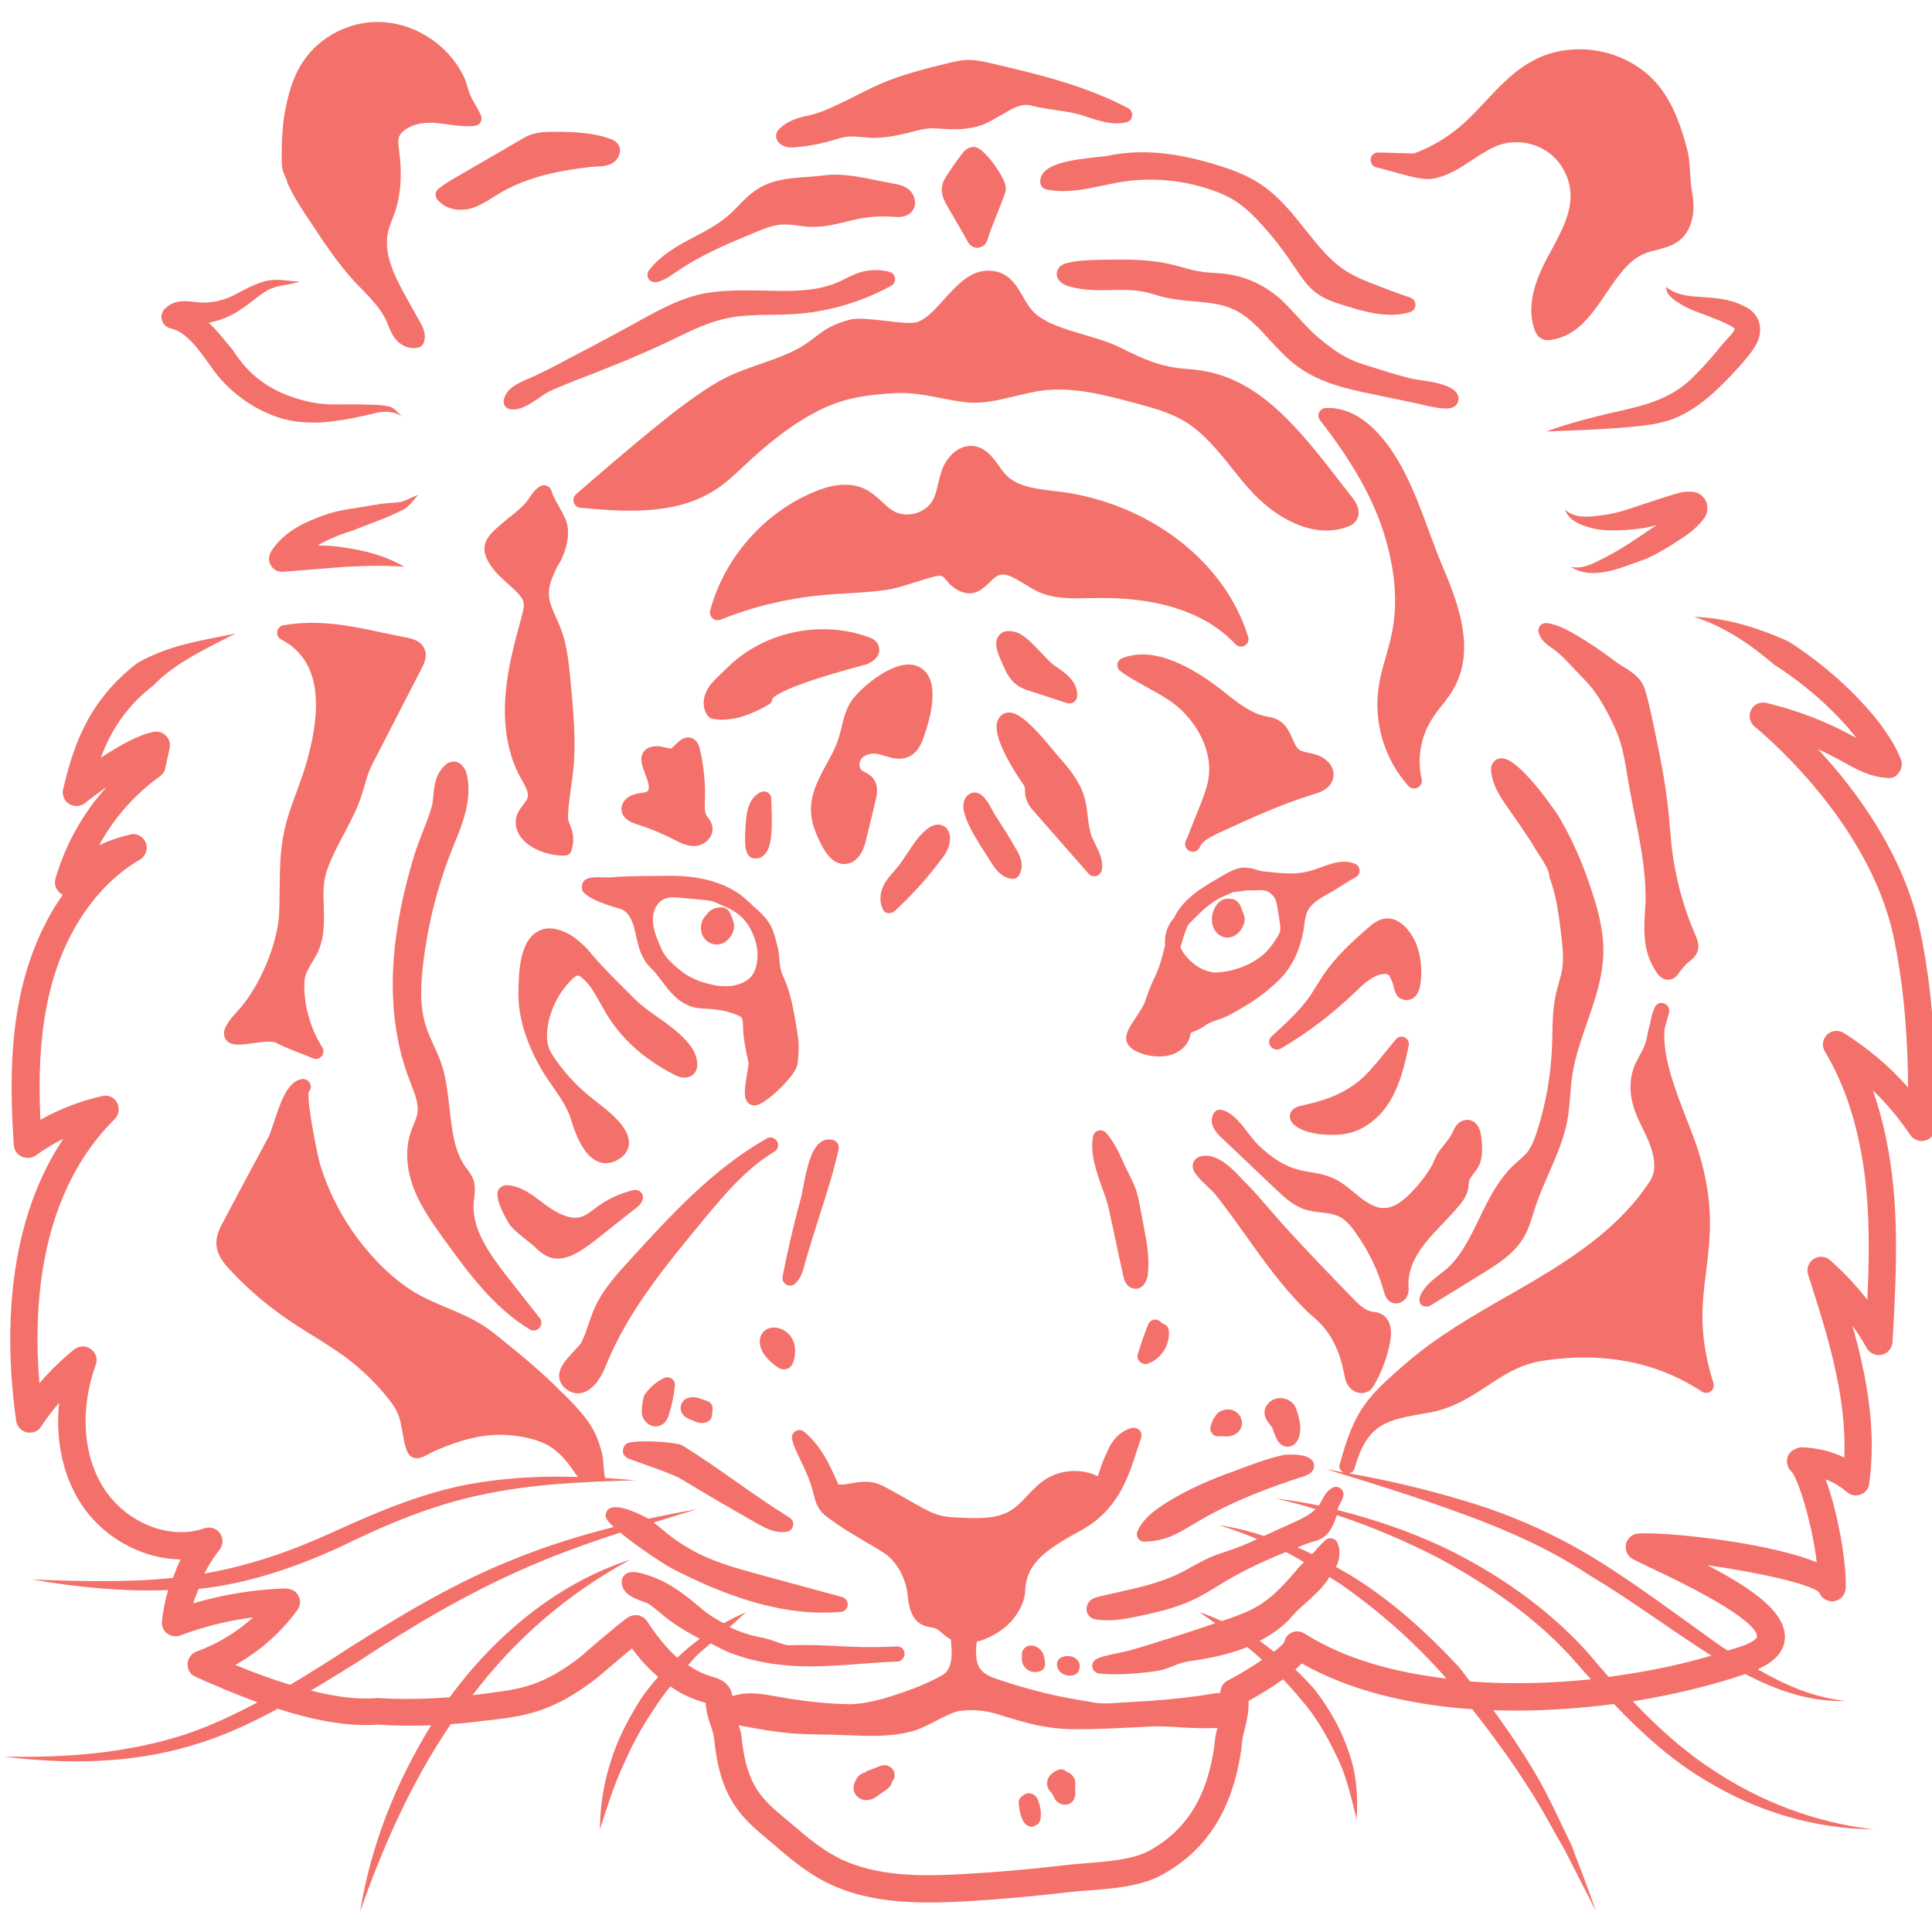 <?xml version="1.0" encoding="UTF-8" standalone="no"?>
<!DOCTYPE svg PUBLIC "-//W3C//DTD SVG 1.1//EN" "http://www.w3.org/Graphics/SVG/1.1/DTD/svg11.dtd">
<svg width="100%" height="100%" viewBox="0 0 1024 1024" version="1.1" xmlns="http://www.w3.org/2000/svg" xmlns:xlink="http://www.w3.org/1999/xlink" xml:space="preserve" xmlns:serif="http://www.serif.com/" style="fill-rule:evenodd;clip-rule:evenodd;stroke-linejoin:round;stroke-miterlimit:2;">
    <g transform="matrix(1,0,0,1,-4810,-2932)">
        <g id="favicon" transform="matrix(1,0,0,1,4810.12,2932)">
            <rect x="0" y="0" width="1024" height="1024" style="fill:none;"/>
            <g transform="matrix(1.962,0,0,1.962,-8712.91,-1514.38)">
                <g transform="matrix(6.476,0,0,6.476,4441.64,773.934)">
                    <path d="M69.96,12.36C70.23,12.53 70.51,12.64 70.79,12.74C71.32,12.94 71.93,13.16 72.21,13.37C72.23,13.4 72.24,13.41 72.24,13.41C72.23,13.4 72.21,13.41 72.19,13.49C72.11,13.62 71.89,13.84 71.7,14.06C71.34,14.5 70.97,14.94 70.58,15.32C69.82,16.13 68.9,16.48 67.75,16.75C66.62,17 65.46,17.28 64.36,17.68C65.54,17.63 66.7,17.6 67.87,17.49C68.46,17.43 69.08,17.38 69.69,17.14C70.3,16.9 70.84,16.51 71.3,16.1C71.76,15.69 72.17,15.25 72.57,14.8C72.75,14.57 72.95,14.38 73.15,13.99C73.24,13.8 73.33,13.54 73.27,13.23C73.21,12.91 73,12.68 72.82,12.56C71.49,11.76 70.26,12.37 69.37,11.65C69.36,11.99 69.72,12.21 69.96,12.36Z" style="fill:rgb(243,113,106);fill-rule:nonzero;"/>
                </g>
                <g transform="matrix(6.476,0,0,6.476,4441.64,773.934)">
                    <path d="M70.97,21.28C71,21.18 71.16,21.06 71.05,20.63C70.86,20.21 70.52,20.2 70.44,20.19C70.18,20.17 70.05,20.21 69.91,20.24C69.64,20.31 69.39,20.4 69.15,20.47L67.81,20.91C67.37,21.06 66.91,21.16 66.46,21.2C66.01,21.26 65.52,21.27 65.15,20.94C65.33,21.46 65.95,21.64 66.44,21.75C66.96,21.83 67.48,21.81 67.99,21.76C68.33,21.74 68.65,21.67 68.97,21.58C68.62,21.82 68.25,22.07 67.93,22.28C67.54,22.54 67.13,22.78 66.71,22.99C66.3,23.2 65.86,23.44 65.38,23.32C66.32,23.91 67.44,23.37 68.34,23.06C68.82,22.89 69.25,22.62 69.68,22.36C70.12,22.05 70.5,21.89 70.97,21.28Z" style="fill:rgb(243,113,106);fill-rule:nonzero;"/>
                </g>
                <g transform="matrix(6.476,0,0,6.476,4441.64,773.934)">
                    <path d="M6.98,13.38L7,13.38C7.67,13.54 8.17,14.28 8.73,15.06C9.23,15.79 10.13,16.55 11.04,16.92C11.97,17.36 13.05,17.37 13.99,17.22C14.46,17.16 14.92,17.05 15.37,16.95C15.84,16.82 16.22,16.8 16.65,17.05C16.47,16.93 16.32,16.66 16.06,16.63C15.8,16.57 15.57,16.57 15.33,16.56C14.86,16.54 14.39,16.55 13.94,16.55C13.03,16.57 12.22,16.35 11.46,16C10.69,15.61 10.12,15.12 9.59,14.3C9.29,13.95 8.98,13.52 8.57,13.14C9.07,13.05 9.56,12.84 9.95,12.56C10.36,12.29 10.68,11.97 11.06,11.77C11.44,11.57 11.93,11.57 12.37,11.43C11.9,11.41 11.43,11.28 10.92,11.41C10.43,11.54 10,11.8 9.61,12C9.22,12.19 8.83,12.29 8.42,12.3C8.21,12.31 8.05,12.28 7.79,12.25C7.55,12.24 7.14,12.19 6.76,12.54C6.69,12.6 6.64,12.69 6.61,12.79C6.55,13.05 6.72,13.31 6.98,13.38Z" style="fill:rgb(243,113,106);fill-rule:nonzero;"/>
                </g>
                <g transform="matrix(6.476,0,0,6.476,4441.64,773.934)">
                    <path d="M15.97,21.27C16.24,21.16 16.49,21.03 16.73,20.92C16.96,20.76 17.15,20.51 17.31,20.32C17.04,20.42 16.82,20.55 16.59,20.62L15.81,20.69L14.21,20.95C13.66,21.05 13.14,21.24 12.6,21.49C12.08,21.74 11.54,22.11 11.19,22.66L11.17,22.7C11.11,22.8 11.08,22.91 11.09,23.03C11.11,23.33 11.37,23.55 11.67,23.53L14.19,23.33C15.02,23.28 15.86,23.26 16.73,23.32C15.97,22.87 15.09,22.64 14.22,22.52C13.85,22.45 13.48,22.44 13.12,22.43C13.53,22.19 14,21.99 14.49,21.84L15.97,21.27Z" style="fill:rgb(243,113,106);fill-rule:nonzero;"/>
                </g>
                <g transform="matrix(6.476,0,0,6.476,4441.64,773.934)">
                    <path d="M79.97,38.54C79.29,35.31 77.26,32.6 75.7,30.93C76.01,31.07 76.31,31.22 76.6,31.38L76.77,31.47C77.3,31.77 77.9,32.1 78.61,32.13C78.83,32.16 78.98,32.05 79.09,31.89C79.2,31.74 79.23,31.54 79.16,31.36C78.59,29.86 76.67,27.84 74.48,26.44C73.22,25.87 71.88,25.45 70.54,25.41C71.81,25.82 72.9,26.57 73.87,27.4C75.34,28.34 76.55,29.49 77.31,30.47L77.15,30.38C76.02,29.76 74.8,29.3 73.55,29C73.29,28.94 73.02,29.06 72.91,29.3C72.79,29.54 72.86,29.83 73.07,30C73.12,30.04 77.82,33.82 78.86,38.78C79.36,41.16 79.45,43.47 79.46,45.04C78.68,44.16 77.77,43.39 76.78,42.77C76.56,42.63 76.26,42.66 76.08,42.84C75.89,43.03 75.85,43.32 75.99,43.54C76.93,45.11 77.51,47.06 77.72,49.34C77.86,50.85 77.83,52.38 77.76,53.9C77.3,53.31 76.78,52.75 76.21,52.25C76.02,52.07 75.73,52.06 75.52,52.2C75.3,52.34 75.21,52.61 75.29,52.85C76.05,55.22 76.91,57.87 76.8,60.48C76.26,60.22 75.66,60.07 74.98,60.05C74.79,60.09 74.54,60.19 74.45,60.41C74.36,60.63 74.42,60.9 74.59,61.06C74.87,61.34 75.46,63.23 75.65,64.85C73.39,63.93 68.66,63.52 68.09,63.67C67.87,63.73 67.7,63.93 67.68,64.16C67.66,64.39 67.78,64.61 67.98,64.72C68.14,64.8 68.39,64.92 68.7,65.07C72.61,66.9 73.18,67.67 73.16,67.96C73.16,67.99 73.05,68.16 72.55,68.34C72.36,68.41 72.13,68.47 71.93,68.53C71.78,68.43 71.62,68.33 71.47,68.22C69.86,67.07 68.25,65.86 66.55,64.79C64.84,63.73 62.96,62.88 61.04,62.31C59.43,61.82 57.79,61.43 56.14,61.14C56.25,61.11 56.34,61.05 56.37,60.93C56.91,59.04 57.7,58.91 59.41,58.62C60.45,58.45 61.19,57.96 61.91,57.49C62.59,57.04 63.23,56.62 64.12,56.46C65.87,56.17 68.46,56.14 70.86,57.73C70.97,57.8 71.12,57.8 71.23,57.72C71.34,57.64 71.38,57.5 71.34,57.37C70.71,55.38 70.86,54.07 71.04,52.69C71.21,51.31 71.38,49.89 70.74,47.79C70.61,47.36 70.42,46.87 70.22,46.36C69.73,45.1 69.18,43.67 69.31,42.57L69.49,41.92C69.53,41.76 69.45,41.6 69.29,41.54C69.12,41.47 68.96,41.55 68.89,41.71C68.79,41.92 68.73,42.16 68.69,42.43C68.69,42.43 68.68,42.43 68.68,42.44L68.61,42.71C68.55,43.18 68.41,43.45 68.25,43.73C68.05,44.1 67.84,44.49 67.89,45.23C67.93,45.81 68.18,46.33 68.42,46.82C68.49,46.96 68.56,47.11 68.62,47.25C68.83,47.74 69.02,48.43 68.71,48.92C67.54,50.75 65.68,52.01 64.01,53.01C63.59,53.26 63.17,53.5 62.75,53.74C61.32,54.56 59.84,55.41 58.56,56.51C56.88,57.96 56.37,58.48 55.75,60.77C55.71,60.91 55.78,61.03 55.9,61.1C55.66,61.06 55.42,61 55.17,60.96C57.08,61.54 58.99,62.14 60.85,62.82C62.72,63.5 64.51,64.29 66.17,65.39C67.87,66.4 69.46,67.6 71.16,68.68C71.19,68.7 71.23,68.72 71.26,68.74C69.99,69.12 68.54,69.42 66.97,69.63C66.66,69.28 66.35,68.92 66.05,68.56C64.38,66.73 62.31,65.3 60.1,64.23C58.67,63.56 57.18,63.05 55.66,62.67L55.68,62.59C55.7,62.53 55.73,62.48 55.76,62.42C55.81,62.33 55.87,62.21 55.9,62.09C55.93,61.96 55.88,61.84 55.78,61.76C55.68,61.69 55.54,61.68 55.43,61.75C55.19,61.89 55.08,62.12 54.98,62.31C54.95,62.37 54.92,62.42 54.88,62.48C54.29,62.36 53.69,62.26 53.08,62.19C53.64,62.32 54.19,62.46 54.74,62.63C54.54,62.84 54.25,62.99 53.98,63.12L52.59,63.75C51.97,63.55 51.34,63.39 50.7,63.3C51.25,63.46 51.78,63.66 52.31,63.88C52.01,64.02 51.7,64.16 51.39,64.27C51.27,64.31 51.16,64.35 51.04,64.39C50.8,64.47 50.56,64.55 50.33,64.65C50.08,64.76 49.83,64.9 49.59,65.03C49.44,65.12 49.29,65.2 49.13,65.28C48.32,65.69 47.4,65.9 46.5,66.1C46.23,66.16 45.95,66.22 45.68,66.29C45.6,66.31 45.45,66.34 45.34,66.45C45.16,66.63 45.14,66.91 45.29,67.08C45.4,67.21 45.55,67.23 45.62,67.24C45.76,67.26 45.91,67.27 46.05,67.27C46.52,67.27 46.98,67.18 47.45,67.08C48.14,66.93 48.88,66.76 49.56,66.45C49.96,66.27 50.33,66.04 50.69,65.82L50.97,65.65C51.78,65.17 52.64,64.77 53.51,64.42C53.76,64.55 54.01,64.69 54.26,64.84C54.19,64.92 54.11,64.99 54.04,65.07C53.52,65.68 53.03,66.25 52.39,66.64C51.99,66.89 51.54,67.06 51.07,67.22C50.99,67.25 50.91,67.27 50.83,67.3C50.53,67.17 50.23,67.03 49.91,66.94C50.13,67.09 50.34,67.24 50.56,67.39C49.61,67.72 48.66,68.02 47.76,68.3L47.45,68.39C47.26,68.45 47.08,68.5 46.89,68.55L46.76,68.58C45.73,68.79 45.6,68.85 45.5,68.97C45.42,69.06 45.41,69.18 45.45,69.29C45.49,69.4 45.6,69.47 45.71,69.49C45.94,69.51 46.17,69.52 46.4,69.52C47.03,69.52 47.61,69.45 47.93,69.41L48.07,69.39C48.36,69.36 48.59,69.26 48.82,69.17C49.01,69.09 49.19,69.02 49.39,68.99C50.15,68.88 51.03,68.73 51.86,68.4C51.87,68.4 51.88,68.39 51.89,68.38C52.1,68.55 52.31,68.73 52.51,68.92C52.09,69.21 51.58,69.52 51.05,69.8C50.87,69.9 50.77,70.09 50.77,70.3C50.64,70.3 50.51,70.32 50.4,70.34C49.18,70.54 47.96,70.63 47.03,70.68L46.68,70.7C46.29,70.73 45.92,70.76 45.57,70.71C45.07,70.63 44.56,70.54 44.06,70.44C43.2,70.26 42.3,70.01 41.37,69.69C40.88,69.52 40.66,69.29 40.6,68.89C40.57,68.65 40.58,68.41 40.61,68.16C41.28,68 41.88,67.55 42.17,67.17C42.46,66.78 42.62,66.4 42.63,66.04C42.67,64.95 43.39,64.37 44.89,63.56C46.49,62.7 46.92,61.36 47.33,60.07L47.47,59.65C47.5,59.54 47.48,59.42 47.4,59.34C47.32,59.26 47.2,59.22 47.1,59.24C46.62,59.35 46.23,59.75 46.03,60.3C45.9,60.53 45.82,60.78 45.74,61.02C45.71,61.1 45.69,61.18 45.66,61.26C45.02,60.94 44.18,60.97 43.54,61.35C43.21,61.55 42.95,61.82 42.71,62.08C42.48,62.32 42.27,62.54 42.01,62.7C41.43,63.05 40.64,63.02 40,62.99C39.67,62.98 39.36,62.97 39.07,62.89C38.73,62.8 38.4,62.61 38.11,62.45C37.75,62.24 37.39,62.04 37.03,61.84C36.81,61.72 36.57,61.58 36.29,61.52C35.97,61.46 35.68,61.5 35.4,61.55C35.23,61.58 35.06,61.62 34.9,61.6L34.83,61.6C34.82,61.59 34.81,61.56 34.8,61.52C34.47,60.75 34.11,60 33.42,59.41C33.32,59.32 33.17,59.31 33.05,59.38C32.93,59.45 32.87,59.59 32.91,59.73L32.97,59.95C33.07,60.19 33.17,60.41 33.28,60.63C33.48,61.06 33.68,61.47 33.82,62.06C33.97,62.69 34.2,62.85 34.62,63.14L34.7,63.2C35.11,63.49 35.54,63.74 35.96,63.99C36.2,64.13 36.43,64.26 36.67,64.41C37.5,64.92 37.69,65.95 37.69,65.97C37.71,66.06 37.72,66.16 37.73,66.25C37.76,66.53 37.81,66.85 37.97,67.12C38.18,67.46 38.47,67.52 38.68,67.56C38.8,67.58 38.9,67.6 38.99,67.66C39.05,67.7 39.11,67.76 39.17,67.81C39.27,67.9 39.39,67.99 39.53,68.07C39.55,68.3 39.57,68.52 39.56,68.75C39.53,69.28 39.35,69.47 39.1,69.6C38.63,69.85 38.13,70.07 37.6,70.25C36.77,70.54 36.02,70.76 35.3,70.77C34.39,70.75 33.48,70.66 32.58,70.5L32.39,70.47C31.96,70.39 31.49,70.3 31.04,70.32C30.81,70.33 30.61,70.37 30.42,70.43C30.4,70.34 30.38,70.23 30.32,70.13C30.13,69.78 29.79,69.68 29.57,69.62C29.21,69.52 28.88,69.35 28.57,69.14C28.68,69.02 28.78,68.9 28.89,68.78C29.08,68.58 29.31,68.42 29.51,68.23C29.82,68.39 30.12,68.56 30.44,68.67C31.54,69.07 32.62,69.19 33.67,69.19C34.41,69.19 35.13,69.13 35.84,69.08C36.17,69.06 36.51,69.03 36.84,69.01C36.99,69 37.14,69 37.3,68.99C37.47,68.98 37.6,68.83 37.6,68.66C37.59,68.49 37.47,68.34 37.27,68.36C37.12,68.37 36.97,68.37 36.82,68.38C36.1,68.4 35.52,68.38 34.9,68.35C34.28,68.32 33.64,68.28 32.84,68.31C32.65,68.32 32.44,68.23 32.22,68.16C32.04,68.09 31.85,68.03 31.69,68C31.19,67.91 30.73,67.76 30.3,67.55C30.54,67.35 30.74,67.13 30.99,66.94C30.66,67.06 30.36,67.23 30.05,67.39C29.72,67.21 29.39,67.02 29.1,66.76C28.44,66.2 27.73,65.63 26.8,65.36C26.51,65.27 26.12,65.16 25.9,65.4C25.83,65.48 25.74,65.64 25.85,65.91C25.99,66.23 26.35,66.36 26.64,66.47C26.75,66.51 26.87,66.55 26.93,66.59C27.1,66.7 27.26,66.84 27.42,66.97C27.53,67.07 27.65,67.16 27.77,67.25C28.14,67.53 28.54,67.76 28.96,67.99C28.99,68.01 29.03,68.02 29.06,68.04C28.73,68.28 28.42,68.54 28.12,68.83C27.7,68.46 27.29,67.97 26.86,67.31C26.77,67.18 26.64,67.09 26.48,67.06C26.33,67.04 26.17,67.07 26.04,67.16C25.54,67.52 24.14,68.73 24.11,68.77C22.51,70.02 21.54,70.14 20.3,70.3L19.93,70.35C19.81,70.37 19.7,70.37 19.58,70.39C21.33,68.07 23.56,66.14 26.16,64.74C23.11,65.72 20.52,67.9 18.62,70.48C17.56,70.56 16.52,70.57 15.64,70.51C14.78,70.59 13.82,70.45 12.83,70.2C13.51,69.8 14.18,69.38 14.84,68.97C17.01,67.54 19.23,66.22 21.6,65.17C22.94,64.57 24.33,64.07 25.74,63.61C26.5,64.25 27.72,65.02 27.88,65.1C29.46,65.91 31.77,66.95 34.2,66.95C34.45,66.95 34.69,66.94 34.94,66.92C35.09,66.91 35.21,66.79 35.23,66.63C35.24,66.48 35.14,66.34 35,66.3L31.58,65.37C30.71,65.13 29.81,64.89 28.99,64.48C28.54,64.25 28.11,63.98 27.71,63.66L27.47,63.46C27.36,63.37 27.25,63.28 27.13,63.19C27.74,63.01 28.33,62.81 28.94,62.64C28.26,62.75 27.59,62.89 26.91,63.03C26.71,62.92 25.63,62.34 25.25,62.63C25.17,62.7 25.12,62.82 25.13,62.93C25.14,63.04 25.28,63.2 25.46,63.38C24.08,63.73 22.71,64.15 21.38,64.69C18.93,65.65 16.66,67.01 14.46,68.4C13.64,68.94 12.81,69.46 11.97,69.96C11.19,69.72 10.42,69.44 9.68,69.13C10.7,68.56 11.59,67.78 12.27,66.84C12.4,66.66 12.42,66.43 12.31,66.24C12.21,66.05 12.05,65.97 11.79,65.94C10.48,65.98 9.18,66.19 7.93,66.56C7.98,66.35 8.08,66.16 8.15,65.96C10.18,65.75 12.16,65.07 13.99,64.24C15.93,63.29 17.88,62.46 19.97,62.03C22.05,61.58 24.2,61.49 26.36,61.43C25.94,61.39 25.52,61.36 25.1,61.33C25.06,61.07 25.05,60.91 25.04,60.78C25.02,60.47 25,60.3 24.82,59.78C24.52,58.94 23.83,58.27 23.21,57.67L23.01,57.47C22.21,56.69 21.33,55.98 20.48,55.3C19.86,54.8 19.16,54.5 18.48,54.22C18.01,54.02 17.57,53.83 17.15,53.58C16.31,53.07 15.47,52.27 14.73,51.27C14.06,50.35 13.55,49.34 13.22,48.26C13.11,47.89 12.67,45.71 12.74,45.23C12.8,45.17 12.83,45.09 12.83,45.01C12.83,44.99 12.83,44.97 12.82,44.95C12.79,44.77 12.61,44.67 12.45,44.69C11.84,44.8 11.55,45.71 11.29,46.5C11.2,46.76 11.12,47.02 11.05,47.14C10.42,48.3 9.8,49.47 9.18,50.64C9.04,50.89 8.88,51.21 8.89,51.57C8.91,52.02 9.19,52.36 9.46,52.65C10.17,53.42 10.97,54.1 11.82,54.69C12.17,54.93 12.53,55.16 12.89,55.38C13.38,55.68 13.88,56 14.34,56.34C14.99,56.83 15.57,57.4 16.07,58.03C16.51,58.58 16.55,58.85 16.65,59.4C16.67,59.51 16.69,59.64 16.72,59.78C16.78,60.06 16.84,60.35 17.07,60.47C17.28,60.57 17.49,60.47 17.72,60.35C17.83,60.29 17.96,60.22 18.13,60.15C19.11,59.73 19.91,59.54 20.66,59.53L20.68,59.53C21.29,59.53 21.9,59.63 22.43,59.83C23.04,60.06 23.47,60.57 23.73,60.95C23.84,61.11 23.91,61.22 23.99,61.29C22.61,61.25 21.23,61.3 19.86,61.52C17.69,61.85 15.64,62.73 13.69,63.62C12,64.39 10.24,65 8.39,65.32C8.57,64.97 8.78,64.63 9.02,64.33C9.18,64.13 9.19,63.85 9.04,63.64C8.9,63.43 8.63,63.35 8.39,63.43C6.93,63.95 5.05,63.18 4.14,61.67C3.31,60.31 3.21,58.41 3.86,56.61C3.95,56.37 3.87,56.1 3.65,55.95C3.44,55.8 3.16,55.81 2.96,55.97C2.43,56.4 1.95,56.87 1.51,57.38C1.24,54.16 1.51,49.47 4.65,46.36C4.83,46.18 4.87,45.9 4.75,45.68C4.63,45.45 4.38,45.34 4.13,45.4C3.23,45.6 2.35,45.94 1.55,46.39C1.47,44.58 1.51,42.57 2.04,40.68C2.67,38.39 4.01,36.52 5.7,35.54C5.94,35.4 6.05,35.1 5.95,34.84C5.85,34.58 5.57,34.42 5.3,34.49C4.84,34.6 4.41,34.74 4,34.94C4.61,33.81 5.48,32.82 6.54,32.06C6.65,31.98 6.74,31.86 6.76,31.72L6.94,30.89C6.98,30.7 6.93,30.51 6.79,30.37C6.66,30.23 6.46,30.17 6.27,30.21C5.63,30.33 4.78,30.82 4.07,31.29C4.44,30.29 5.05,29.2 6.29,28.25C7.15,27.34 8.46,26.74 9.68,26.11C8.33,26.39 6.93,26.57 5.59,27.34C3.39,29.03 2.87,31.09 2.5,32.59C2.44,32.83 2.54,33.08 2.74,33.21C2.95,33.34 3.22,33.33 3.41,33.18C3.66,32.98 3.98,32.74 4.32,32.5C3.33,33.59 2.59,34.91 2.18,36.33C2.11,36.58 2.21,36.84 2.44,36.98C2.46,36.99 2.47,37 2.49,37C1.8,37.97 1.27,39.12 0.91,40.39C0.24,42.8 0.3,45.31 0.44,47.45C0.46,47.66 0.58,47.84 0.77,47.93C0.98,48.01 1.2,48 1.37,47.87C1.73,47.61 2.11,47.38 2.51,47.18C-0.08,51.04 0.13,56.07 0.54,58.95C0.57,59.18 0.75,59.37 0.98,59.43C1.22,59.48 1.45,59.39 1.58,59.19C1.81,58.84 2.06,58.51 2.33,58.2C2.18,59.68 2.46,61.12 3.16,62.27C4.07,63.78 5.77,64.71 7.4,64.73C7.27,64.98 7.18,65.24 7.08,65.5C5.15,65.7 3.19,65.64 1.22,65.57C3.08,65.89 4.97,66.08 6.88,66.01C6.75,66.44 6.67,66.87 6.62,67.31C6.6,67.51 6.68,67.7 6.84,67.82C6.99,67.94 7.2,67.97 7.39,67.9C8.37,67.53 9.38,67.28 10.42,67.15C9.74,67.77 8.93,68.26 8.07,68.57C7.85,68.65 7.7,68.85 7.69,69.09C7.68,69.32 7.81,69.54 8.03,69.63C8.83,69.99 9.71,70.36 10.61,70.69C9.65,71.2 8.68,71.66 7.65,72.01C5.22,72.81 2.6,73.02 0,72.95C2.58,73.28 5.26,73.26 7.81,72.51C9.09,72.14 10.29,71.59 11.45,70.96C12.89,71.42 14.35,71.72 15.62,71.62C16.27,71.67 17.04,71.68 17.85,71.65C16.38,74.03 15.33,76.67 14.89,79.41C15.86,76.65 17.05,73.98 18.67,71.6C19.13,71.57 19.59,71.52 20.05,71.46L20.42,71.42C21.72,71.26 22.95,71.11 24.81,69.64C24.82,69.63 25.64,68.93 26.23,68.44C26.58,68.93 26.94,69.3 27.32,69.63C27.06,69.93 26.81,70.24 26.59,70.56C26.08,71.38 25.62,72.24 25.34,73.17C25.04,74.08 24.9,75.04 24.89,75.99C25.19,75.09 25.45,74.19 25.85,73.35C26.21,72.5 26.65,71.69 27.17,70.94C27.37,70.62 27.59,70.32 27.83,70.03C28.28,70.34 28.76,70.57 29.3,70.71C29.32,71.09 29.42,71.39 29.51,71.65C29.58,71.85 29.64,72.03 29.66,72.23C29.9,74.75 30.84,75.53 31.94,76.45L32.4,76.84C33.11,77.45 33.69,77.87 34.29,78.18C35.64,78.87 37.15,79.04 38.59,79.04C39.13,79.04 39.66,79.02 40.18,78.99C41.57,78.91 43.01,78.78 44.44,78.61C44.69,78.58 44.97,78.56 45.26,78.54C46.3,78.46 47.47,78.37 48.35,77.88C50.22,76.85 51.29,75.15 51.65,72.63C51.67,72.26 51.74,72 51.8,71.76C51.88,71.44 51.96,71.11 51.95,70.63C52.44,70.36 52.95,70.05 53.39,69.73C53.65,70.01 53.91,70.29 54.15,70.59C54.76,71.28 55.21,72.08 55.61,72.91C56.03,73.73 56.22,74.64 56.46,75.57C56.52,74.62 56.45,73.63 56.11,72.71C55.8,71.79 55.3,70.92 54.7,70.15C54.45,69.86 54.18,69.59 53.9,69.32C53.99,69.24 54.09,69.15 54.17,69.07C56.24,70.24 58.74,70.8 61.28,70.98C62.12,72.04 62.92,73.14 63.65,74.29C64.18,75.1 64.62,75.97 65.11,76.8L66.44,79.4C66.12,78.48 65.77,77.57 65.42,76.65C64.99,75.77 64.59,74.87 64.12,74.02C63.53,72.98 62.87,71.99 62.16,71.02C63.87,71.08 65.58,70.97 67.19,70.76C68.33,71.96 69.58,73.1 71.02,73.95C73.13,75.24 75.57,75.97 78.01,75.99C75.59,75.71 73.29,74.83 71.3,73.5C70.06,72.69 68.99,71.71 67.98,70.65C69.77,70.36 71.39,69.95 72.67,69.51C73.97,70.19 75.38,70.69 76.85,70.63C75.52,70.49 74.32,69.97 73.19,69.31C73.91,68.99 74.3,68.56 74.32,68.01C74.36,67 73.16,66.05 71.09,64.97C73.06,65.25 75.42,65.74 75.76,66.12C75.86,66.37 76.11,66.51 76.39,66.47C76.66,66.42 76.85,66.19 76.86,65.92C76.89,64.78 76.52,62.73 76.02,61.39C76.35,61.51 76.64,61.69 76.91,61.92C77.07,62.06 77.29,62.1 77.48,62.02C77.68,61.95 77.82,61.77 77.84,61.56C78.15,59.31 77.73,57.08 77.14,54.98C77.36,55.28 77.56,55.6 77.74,55.92C77.87,56.14 78.14,56.25 78.37,56.19C78.62,56.13 78.79,55.92 78.81,55.67C78.93,53.57 79.05,51.39 78.85,49.24C78.71,47.75 78.42,46.38 77.99,45.16C78.57,45.72 79.1,46.35 79.55,47.02C79.69,47.23 79.96,47.33 80.19,47.25C80.43,47.18 80.59,46.96 80.59,46.71L80.6,46.24C80.61,44.77 80.64,41.74 79.97,38.54ZM50.52,72.52C50.22,74.64 49.36,76.02 47.81,76.88C47.15,77.24 46.11,77.33 45.19,77.4C44.89,77.42 44.59,77.45 44.33,77.48C42.91,77.65 41.5,77.77 40.13,77.85C38.4,77.95 36.42,77.99 34.82,77.17C34.3,76.9 33.79,76.54 33.16,75.99L32.68,75.59C31.67,74.75 31,74.19 30.8,72.14C30.78,71.95 30.73,71.81 30.68,71.65C31.48,71.8 32.29,71.95 33.11,72C33.78,72.04 34.44,72.03 35.12,72.06C35.47,72.07 35.83,72.09 36.19,72.09C36.78,72.09 37.37,72.05 37.95,71.89C38.22,71.82 38.54,71.65 38.88,71.48C39.23,71.3 39.65,71.08 39.89,71.05C40.41,70.98 40.94,71.03 41.43,71.17L41.68,71.25C42.71,71.56 43.45,71.79 44.59,71.81C45.41,71.82 46.27,71.78 47.09,71.74L47.86,71.7C48.28,71.68 48.73,71.71 49.19,71.74C49.67,71.77 50.16,71.78 50.65,71.76C50.59,71.97 50.54,72.21 50.52,72.52ZM54.3,67.83C54.14,67.73 53.95,67.7 53.77,67.77C53.6,67.84 53.48,67.98 53.44,68.17C53.4,68.26 53.23,68.41 53.01,68.58C52.81,68.43 52.62,68.27 52.41,68.13C52.92,67.86 53.38,67.54 53.71,67.16C53.91,66.92 54.12,66.74 54.34,66.54C54.63,66.28 54.93,66.02 55.2,65.65L55.26,65.56C55.28,65.53 55.3,65.49 55.32,65.46C55.51,65.59 55.71,65.7 55.9,65.84C57.47,66.94 58.91,68.23 60.18,69.67C60.19,69.68 60.2,69.69 60.2,69.7C58.03,69.44 55.95,68.88 54.3,67.83ZM61.19,69.82C61.02,69.62 60.88,69.4 60.71,69.2C59.36,67.76 57.89,66.42 56.2,65.39C56,65.27 55.79,65.16 55.59,65.04C55.6,65.02 55.62,65 55.63,64.98C55.77,64.64 55.78,64.3 55.65,64.02C55.61,63.93 55.52,63.87 55.42,63.85C55.31,63.84 55.22,63.86 55.15,63.93C54.95,64.11 54.78,64.32 54.6,64.51C54.4,64.41 54.2,64.32 53.99,64.23C54.14,64.17 54.29,64.1 54.44,64.05C54.49,64.03 54.55,64.02 54.6,64C54.79,63.95 55.03,63.88 55.22,63.68C55.43,63.46 55.54,63.15 55.63,62.88C57.11,63.37 58.54,63.98 59.91,64.69C62.02,65.84 64.02,67.21 65.59,69.01C65.8,69.25 66.01,69.49 66.23,69.73C64.58,69.9 62.86,69.95 61.19,69.82Z" style="fill:rgb(243,113,106);fill-rule:nonzero;"/>
                </g>
                <g transform="matrix(6.476,0,0,6.476,4441.64,773.934)">
                    <path d="M30.37,37.89C30.29,37.65 30.16,37.53 29.96,37.53C29.82,37.54 29.59,37.52 29.36,37.8C29.3,37.87 29.25,37.93 29.2,38.01C29.08,38.24 29.07,38.5 29.18,38.71C29.29,38.94 29.52,39.08 29.77,39.08C29.8,39.08 29.83,39.08 29.86,39.07C30.03,39.05 30.19,38.94 30.32,38.78C30.42,38.64 30.48,38.49 30.49,38.34C30.49,38.16 30.42,38.01 30.38,37.91C30.38,37.92 30.37,37.89 30.37,37.89Z" style="fill:rgb(243,113,106);fill-rule:nonzero;"/>
                </g>
                <g transform="matrix(6.476,0,0,6.476,4441.64,773.934)">
                    <path d="M51.07,38.79L51.11,38.79C51.35,38.77 51.56,38.61 51.7,38.35C51.78,38.19 51.81,38.03 51.77,37.9C51.75,37.82 51.72,37.76 51.7,37.71L51.69,37.69L51.67,37.63C51.63,37.5 51.56,37.28 51.34,37.2C51.31,37.19 51.28,37.18 51.25,37.18C51.08,37.17 51.07,37.15 50.89,37.2C50.86,37.21 50.76,37.28 50.73,37.3C50.48,37.53 50.37,37.9 50.44,38.23C50.51,38.57 50.78,38.79 51.07,38.79Z" style="fill:rgb(243,113,106);fill-rule:nonzero;"/>
                </g>
                <g transform="matrix(6.476,0,0,6.476,4441.64,773.934)">
                    <path d="M11.86,7.32C12.09,7.84 12.4,8.31 12.7,8.77L12.71,8.78C13.3,9.67 13.9,10.6 14.65,11.42C14.75,11.53 14.86,11.64 14.97,11.75C15.37,12.17 15.76,12.57 15.98,13.06C16.01,13.12 16.04,13.19 16.06,13.25C16.13,13.43 16.21,13.62 16.34,13.79C16.51,14.02 16.8,14.2 17.11,14.2C17.18,14.2 17.26,14.19 17.34,14.17C17.43,14.14 17.51,14.07 17.54,13.98C17.68,13.61 17.47,13.25 17.37,13.08L16.86,12.17C16.31,11.19 15.84,10.24 16.06,9.32C16.1,9.15 16.17,8.99 16.23,8.82C16.27,8.73 16.3,8.63 16.34,8.53C16.59,7.78 16.65,6.93 16.51,5.92C16.48,5.71 16.46,5.51 16.52,5.37C16.55,5.3 16.6,5.23 16.68,5.16C16.93,4.94 17.3,4.81 17.74,4.8C17.96,4.79 18.27,4.83 18.56,4.87C18.92,4.92 19.29,4.97 19.67,4.93C19.77,4.92 19.86,4.86 19.91,4.78C19.96,4.69 19.97,4.59 19.93,4.5C19.86,4.33 19.77,4.18 19.68,4.02C19.6,3.89 19.53,3.76 19.47,3.62C19.43,3.51 19.39,3.4 19.36,3.29C19.31,3.11 19.25,2.93 19.15,2.75C18.52,1.56 17.26,0.72 15.94,0.61C14.57,0.48 13.19,1.18 12.48,2.29C12.04,2.97 11.86,3.74 11.74,4.41C11.62,5.05 11.61,5.97 11.62,6.47C11.62,6.76 11.73,6.99 11.83,7.2L11.86,7.32Z" style="fill:rgb(243,113,106);fill-rule:nonzero;"/>
                </g>
                <g transform="matrix(6.476,0,0,6.476,4441.64,773.934)">
                    <path d="M57.31,6.67C57.44,6.69 57.67,6.76 57.92,6.83C58.69,7.05 59.25,7.19 59.59,7.14C60.24,7.04 60.77,6.69 61.28,6.35C61.66,6.1 62.03,5.86 62.42,5.72C63.1,5.5 63.88,5.62 64.46,6.04C65.04,6.46 65.39,7.17 65.38,7.89C65.37,8.66 64.97,9.39 64.59,10.1L64.42,10.41C63.98,11.25 63.51,12.34 63.87,13.41C63.92,13.54 63.99,13.71 64.16,13.8C64.26,13.86 64.37,13.87 64.45,13.87C64.52,13.87 64.58,13.86 64.6,13.85C65.68,13.68 66.28,12.78 66.87,11.91C67.36,11.19 67.81,10.51 68.51,10.24C68.65,10.18 68.81,10.15 68.96,10.11C69.29,10.02 69.64,9.94 69.94,9.69C70.43,9.29 70.61,8.56 70.45,7.7C70.4,7.45 70.39,7.19 70.37,6.93C70.35,6.58 70.33,6.21 70.23,5.85C70.01,5.03 69.7,4.08 69.1,3.31C67.88,1.76 65.56,1.28 63.83,2.2C63.02,2.63 62.41,3.29 61.81,3.93C61.46,4.3 61.11,4.68 60.72,5C60.17,5.46 59.53,5.83 58.85,6.08L57.36,6.04L57.35,6.04C57.19,6.04 57.05,6.16 57.04,6.32C57.03,6.49 57.14,6.64 57.31,6.67Z" style="fill:rgb(243,113,106);fill-rule:nonzero;"/>
                </g>
                <g transform="matrix(6.476,0,0,6.476,4441.64,773.934)">
                    <path d="M38.14,13.11C37.9,13.2 37.28,13.12 36.78,13.06C36.24,13 35.71,12.94 35.38,13C34.61,13.18 34.23,13.46 33.84,13.76C33.58,13.96 33.3,14.17 32.86,14.37C32.45,14.56 32.02,14.71 31.59,14.86C31.08,15.04 30.55,15.22 30.05,15.48C29.49,15.77 28.98,16.14 28.45,16.52C26.95,17.62 24.02,20.19 23.89,20.3C23.8,20.38 23.76,20.52 23.8,20.64C23.84,20.76 23.95,20.85 24.07,20.86C26.17,21.06 28.18,21.14 29.78,20.06C30.16,19.81 30.49,19.5 30.81,19.2L30.96,19.06C31.78,18.29 32.89,17.34 34.19,16.72C35.15,16.27 36.08,16.14 37.18,16.08C37.86,16.04 38.46,16.16 39.09,16.28C39.41,16.34 39.73,16.41 40.08,16.45C40.81,16.55 41.53,16.37 42.23,16.2C42.57,16.12 42.93,16.03 43.28,15.98C44.62,15.79 46.01,16.17 47.24,16.5C47.95,16.69 48.68,16.89 49.29,17.26C50.06,17.73 50.64,18.44 51.24,19.19C51.51,19.53 51.78,19.87 52.08,20.19C52.86,21.04 54.02,21.81 55.19,21.81C55.49,21.81 55.79,21.76 56.08,21.65C56.19,21.61 56.31,21.56 56.4,21.44C56.51,21.32 56.7,20.97 56.28,20.44L55.3,19.18C53.82,17.3 52.32,15.58 50.17,15.17C49.91,15.12 49.65,15.09 49.38,15.07C49.13,15.05 48.88,15.02 48.63,14.97C47.91,14.83 47.23,14.49 46.56,14.16C46.14,13.95 45.64,13.81 45.11,13.65C44.33,13.42 43.51,13.18 43.03,12.74C42.82,12.54 42.67,12.29 42.53,12.04C42.24,11.54 41.91,10.97 41.09,10.97L41.06,10.97C40.32,10.98 39.78,11.58 39.26,12.15C38.9,12.56 38.53,12.97 38.14,13.11Z" style="fill:rgb(243,113,106);fill-rule:nonzero;"/>
                </g>
                <g transform="matrix(6.476,0,0,6.476,4441.64,773.934)">
                    <path d="M39.93,24.35C40.52,24.6 40.89,24.22 41.15,23.97C41.26,23.86 41.37,23.75 41.48,23.7C41.78,23.55 42.09,23.73 42.6,24.04C42.77,24.14 42.94,24.25 43.1,24.33C43.77,24.66 44.52,24.65 45.22,24.63L45.39,24.63C48.13,24.55 50.16,25.22 51.4,26.55C51.46,26.62 51.55,26.65 51.63,26.65C51.68,26.65 51.74,26.64 51.79,26.61C51.92,26.54 51.98,26.38 51.93,26.24C50.97,23.11 47.82,20.68 44.09,20.19L43.82,20.16C43.06,20.07 42.27,19.97 41.81,19.47C41.71,19.36 41.63,19.24 41.54,19.12C41.27,18.74 40.96,18.32 40.42,18.28C39.82,18.25 39.34,18.76 39.15,19.31C39.09,19.49 39.05,19.67 39,19.85C38.94,20.1 38.89,20.34 38.78,20.54C38.64,20.79 38.38,21 38.06,21.09C37.75,21.18 37.42,21.15 37.16,21.01C36.98,20.91 36.83,20.77 36.66,20.61C36.45,20.42 36.24,20.23 35.97,20.09C35.39,19.8 34.66,19.84 33.8,20.21C31.72,21.08 30.07,22.97 29.49,25.15C29.46,25.26 29.5,25.39 29.59,25.47C29.68,25.55 29.8,25.57 29.92,25.53C31.26,24.99 32.67,24.65 34.1,24.51C34.47,24.48 34.83,24.45 35.2,24.43C35.72,24.4 36.23,24.37 36.74,24.3C37.21,24.24 37.62,24.1 38.03,23.97C38.3,23.89 38.56,23.8 38.84,23.73C39.16,23.66 39.19,23.7 39.34,23.88C39.45,24.01 39.61,24.21 39.93,24.35Z" style="fill:rgb(243,113,106);fill-rule:nonzero;"/>
                </g>
                <g transform="matrix(6.476,0,0,6.476,4441.64,773.934)">
                    <path d="M35.95,27.41C36.05,27.38 36.38,27.26 36.5,26.99C36.56,26.86 36.56,26.71 36.5,26.58C36.41,26.37 36.21,26.3 36.11,26.26C34.28,25.59 32.11,25.95 30.6,27.18C30.34,27.39 30.1,27.63 29.82,27.9C29.66,28.06 29.44,28.27 29.32,28.55C29.16,28.9 29.19,29.29 29.4,29.55C29.45,29.61 29.52,29.65 29.6,29.67C29.73,29.69 29.86,29.7 29.99,29.7C30.74,29.7 31.45,29.35 31.93,29.07C32.03,29.01 32.08,28.95 32.08,28.84C32.14,28.73 32.57,28.32 35.72,27.47L35.95,27.41Z" style="fill:rgb(243,113,106);fill-rule:nonzero;"/>
                </g>
                <g transform="matrix(6.476,0,0,6.476,4441.64,773.934)">
                    <path d="M36.48,31.13C36.57,31.15 36.67,31.18 36.77,31.21C37.06,31.3 37.43,31.41 37.79,31.24C38.12,31.08 38.29,30.74 38.37,30.5C38.48,30.21 39.03,28.7 38.61,27.9C38.48,27.66 38.28,27.5 38.02,27.43C37.12,27.19 35.7,28.41 35.35,28.97C35.14,29.3 35.06,29.66 34.97,30.02C34.93,30.18 34.89,30.34 34.84,30.5C34.73,30.85 34.55,31.18 34.35,31.54C33.99,32.21 33.61,32.91 33.71,33.71C33.76,34.17 33.97,34.59 34.13,34.92C34.4,35.45 34.71,35.72 35.08,35.72C35.12,35.72 35.15,35.72 35.19,35.71C35.77,35.62 35.93,34.95 35.99,34.73L36.39,33.07C36.44,32.87 36.53,32.49 36.31,32.18C36.21,32.03 36.06,31.95 35.94,31.89C35.89,31.86 35.84,31.84 35.8,31.8C35.69,31.7 35.69,31.45 35.81,31.31C35.96,31.15 36.23,31.08 36.48,31.13Z" style="fill:rgb(243,113,106);fill-rule:nonzero;"/>
                </g>
                <g transform="matrix(6.476,0,0,6.476,4441.64,773.934)">
                    <path d="M36.9,37.77L36.96,37.77C37.04,37.77 37.12,37.74 37.18,37.69C37.94,36.99 38.63,36.22 39.24,35.38C39.51,35.01 39.61,34.47 39.32,34.2C39.24,34.13 38.94,33.91 38.48,34.31C38.18,34.56 37.94,34.93 37.71,35.28C37.54,35.53 37.39,35.77 37.22,35.95L37.18,36C37.02,36.18 36.85,36.37 36.73,36.6C36.56,36.94 36.55,37.31 36.69,37.6C36.71,37.69 36.8,37.75 36.9,37.77Z" style="fill:rgb(243,113,106);fill-rule:nonzero;"/>
                </g>
                <g transform="matrix(6.476,0,0,6.476,4441.64,773.934)">
                    <path d="M41.21,35.65C41.37,35.92 41.64,36.29 42.08,36.34L42.11,36.34C42.22,36.34 42.33,36.28 42.38,36.18C42.64,35.74 42.35,35.26 42.24,35.08C41.96,34.58 41.65,34.1 41.34,33.62C41.32,33.59 41.29,33.53 41.26,33.47C41.08,33.14 40.87,32.77 40.55,32.74L40.52,32.74C40.38,32.74 40.26,32.81 40.17,32.92C39.83,33.36 40.24,34.16 41.05,35.4C41.12,35.51 41.18,35.6 41.21,35.65Z" style="fill:rgb(243,113,106);fill-rule:nonzero;"/>
                </g>
                <g transform="matrix(6.476,0,0,6.476,4441.64,773.934)">
                    <path d="M42.62,32.67C42.62,32.74 42.63,32.8 42.64,32.87C42.69,33.18 42.89,33.42 43.06,33.6L45.27,36.12C45.33,36.19 45.42,36.23 45.51,36.23C45.54,36.23 45.57,36.23 45.6,36.22C45.72,36.19 45.81,36.08 45.83,35.96C45.89,35.56 45.71,35.21 45.56,34.9C45.51,34.79 45.45,34.69 45.41,34.58C45.31,34.33 45.28,34.04 45.24,33.74C45.21,33.46 45.18,33.18 45.09,32.9C44.88,32.21 44.41,31.68 43.99,31.2C43.95,31.16 43.9,31.09 43.83,31.01C42.78,29.74 42.16,29.18 41.69,29.48C41.6,29.54 41.49,29.65 41.45,29.86C41.32,30.54 42.21,31.9 42.49,32.31C42.54,32.38 42.6,32.46 42.62,32.53C42.61,32.56 42.62,32.61 42.62,32.67Z" style="fill:rgb(243,113,106);fill-rule:nonzero;"/>
                </g>
                <g transform="matrix(6.476,0,0,6.476,4441.64,773.934)">
                    <path d="M43.3,26.91C42.92,26.51 42.55,26.12 42.21,26.04C41.9,25.96 41.68,26.01 41.54,26.18C41.29,26.48 41.49,26.94 41.67,27.34L41.7,27.41C41.81,27.67 41.97,28.02 42.28,28.25C42.46,28.38 42.65,28.45 42.85,28.51L44.38,29.01C44.41,29.02 44.45,29.02 44.48,29.02C44.54,29.02 44.61,29 44.66,28.97C44.74,28.91 44.79,28.82 44.8,28.73C44.84,28.1 44.27,27.72 43.86,27.45L43.84,27.44C43.71,27.34 43.5,27.12 43.3,26.91Z" style="fill:rgb(243,113,106);fill-rule:nonzero;"/>
                </g>
                <g transform="matrix(6.476,0,0,6.476,4441.64,773.934)">
                    <path d="M49.35,34.72C49.34,34.74 49.33,34.77 49.32,34.79C49.26,34.95 49.35,35.13 49.51,35.19C49.54,35.2 49.58,35.21 49.62,35.21C49.75,35.21 49.87,35.13 49.92,35.01L49.94,34.97C50.04,34.76 50.32,34.61 50.65,34.45C51.95,33.85 53.29,33.23 54.67,32.81C54.88,32.75 55.39,32.59 55.48,32.13C55.58,31.67 55.19,31.29 54.77,31.16C54.68,31.13 54.58,31.11 54.48,31.09C54.31,31.05 54.16,31.02 54.06,30.95C53.94,30.86 53.86,30.68 53.78,30.49C53.66,30.22 53.52,29.91 53.21,29.73C53.05,29.63 52.88,29.6 52.72,29.57L52.63,29.55C52.04,29.42 51.51,29.01 51.01,28.61L50.81,28.45C49.65,27.55 48.01,26.59 46.67,27.14C46.57,27.18 46.49,27.28 46.48,27.39C46.47,27.5 46.51,27.62 46.61,27.68C46.97,27.95 47.36,28.15 47.73,28.36C48.26,28.65 48.76,28.92 49.19,29.34C49.99,30.14 50.4,31.15 50.29,32.06C50.24,32.49 50.07,32.91 49.91,33.32L49.35,34.72Z" style="fill:rgb(243,113,106);fill-rule:nonzero;"/>
                </g>
                <g transform="matrix(6.476,0,0,6.476,4441.64,773.934)">
                    <path d="M59.98,29.15C60.17,28.91 60.37,28.65 60.53,28.36C61.39,26.78 60.74,24.94 60.05,23.33C59.86,22.88 59.68,22.39 59.49,21.88C58.9,20.28 58.24,18.47 56.95,17.37C56.4,16.9 55.75,16.66 55.16,16.7C55.04,16.71 54.94,16.78 54.89,16.89C54.84,17 54.86,17.12 54.93,17.21C56.28,18.94 57.12,20.43 57.59,21.91C58.08,23.47 58.19,24.9 57.91,26.17C57.85,26.47 57.76,26.76 57.68,27.06C57.56,27.48 57.43,27.92 57.37,28.38C57.16,29.84 57.63,31.37 58.62,32.47C58.68,32.54 58.77,32.57 58.86,32.57C58.91,32.57 58.96,32.56 59.01,32.53C59.14,32.46 59.2,32.32 59.17,32.18C58.97,31.34 59.13,30.41 59.59,29.69C59.7,29.5 59.84,29.32 59.98,29.15Z" style="fill:rgb(243,113,106);fill-rule:nonzero;"/>
                </g>
                <g transform="matrix(6.476,0,0,6.476,4441.64,773.934)">
                    <path d="M59.38,54.18C59.44,54.18 59.5,54.17 59.55,54.13L61.74,52.78C62.32,52.42 62.98,52.01 63.39,51.36C63.61,51.01 63.73,50.62 63.84,50.25L63.94,49.95C64.09,49.5 64.29,49.05 64.48,48.61C64.78,47.93 65.09,47.22 65.24,46.45C65.31,46.08 65.34,45.7 65.37,45.34C65.39,45.06 65.41,44.78 65.46,44.49C65.57,43.77 65.82,43.06 66.06,42.36C66.4,41.39 66.75,40.39 66.75,39.32C66.75,38.48 66.53,37.67 66.31,36.99C65.91,35.72 65.43,34.64 64.87,33.71C64.86,33.69 63.28,31.31 62.51,31.31L62.5,31.31C62.33,31.31 62.19,31.4 62.11,31.56C62.04,31.7 62.06,31.84 62.07,31.89C62.15,32.52 62.51,33.01 62.85,33.5C62.93,33.61 63.01,33.73 63.09,33.84L63.22,34.03C63.45,34.37 63.69,34.71 63.9,35.07C63.94,35.14 63.99,35.22 64.05,35.31C64.22,35.56 64.49,35.99 64.49,36.19C64.49,36.23 64.5,36.26 64.51,36.3C64.8,37.07 64.9,37.92 64.99,38.67C65.04,39.13 65.1,39.6 65.04,40.04C65.01,40.27 64.94,40.5 64.88,40.72C64.83,40.89 64.78,41.07 64.75,41.25C64.64,41.78 64.63,42.32 64.62,42.84L64.61,43.26C64.57,44.51 64.35,45.75 63.96,46.94C63.86,47.24 63.75,47.52 63.58,47.74C63.47,47.87 63.34,47.98 63.22,48.09L63.04,48.25C62.36,48.88 61.96,49.71 61.57,50.51C61.17,51.34 60.79,52.13 60.14,52.67C60.06,52.73 59.98,52.79 59.9,52.86C59.59,53.1 59.24,53.37 59.09,53.79C59.05,53.92 59.08,54.06 59.19,54.14C59.24,54.16 59.31,54.18 59.38,54.18Z" style="fill:rgb(243,113,106);fill-rule:nonzero;"/>
                </g>
                <g transform="matrix(6.476,0,0,6.476,4441.64,773.934)">
                    <path d="M55.3,55.33C55.59,55.76 55.8,56.29 55.93,56.96C55.96,57.12 55.99,57.31 56.11,57.49C56.24,57.68 56.45,57.79 56.66,57.79C56.74,57.79 56.82,57.77 56.9,57.74C57.07,57.66 57.16,57.52 57.22,57.4C57.53,56.84 57.75,56.24 57.86,55.61C57.96,55.05 57.81,54.63 57.44,54.47C57.34,54.42 57.23,54.41 57.08,54.39C56.81,54.34 56.56,54.11 56.3,53.84C55.34,52.85 54.34,51.82 53.4,50.78C53.21,50.56 53.02,50.35 52.83,50.13C52.52,49.77 52.22,49.42 51.89,49.08L51.73,48.92C51.3,48.45 50.64,47.76 49.98,47.91C49.8,47.95 49.71,48.05 49.67,48.12C49.63,48.19 49.56,48.37 49.71,48.6L49.79,48.71C49.92,48.87 50.07,49.02 50.23,49.17C50.36,49.29 50.49,49.41 50.59,49.54C50.98,50.03 51.35,50.54 51.71,51.05L51.84,51.23C52.56,52.24 53.31,53.29 54.21,54.2L54.46,54.45C54.79,54.72 55.08,55 55.3,55.33C55.3,55.32 55.3,55.32 55.3,55.33Z" style="fill:rgb(243,113,106);fill-rule:nonzero;"/>
                </g>
                <g transform="matrix(6.476,0,0,6.476,4441.64,773.934)">
                    <path d="M60.06,50.71C60.3,50.46 60.53,50.21 60.75,49.95C60.89,49.78 61.02,49.6 61.08,49.38C61.11,49.29 61.12,49.19 61.13,49.09C61.14,49 61.15,48.91 61.18,48.86C61.23,48.78 61.28,48.71 61.33,48.64C61.45,48.49 61.59,48.32 61.65,48.03C61.72,47.7 61.69,47.35 61.65,47.06C61.6,46.66 61.39,46.41 61.09,46.39C60.69,46.39 60.53,46.75 60.47,46.89C60.38,47.09 60.25,47.25 60.11,47.43C60.05,47.51 59.98,47.59 59.92,47.67C59.81,47.82 59.74,47.97 59.68,48.11C59.64,48.21 59.6,48.3 59.53,48.41C59.29,48.8 59,49.16 58.68,49.48C58.29,49.87 57.95,50.06 57.63,50.07C57.36,50.1 57,49.94 56.59,49.62L56.36,49.43C56.07,49.19 55.77,48.94 55.39,48.79C55.1,48.67 54.8,48.62 54.51,48.57C54.35,48.54 54.18,48.52 54.02,48.47C53.46,48.33 52.91,47.98 52.33,47.42C52.22,47.31 52.1,47.15 51.97,46.99C51.65,46.57 51.29,46.09 50.84,45.98C50.68,45.94 50.55,46.01 50.48,46.15C50.33,46.45 50.43,46.76 50.78,47.1L53.13,49.33C53.43,49.61 53.77,49.93 54.21,50.1C54.47,50.2 54.74,50.23 55,50.26C55.26,50.29 55.52,50.32 55.73,50.43C56,50.56 56.22,50.82 56.4,51.08C56.95,51.84 57.36,52.69 57.61,53.61C57.64,53.7 57.7,53.91 57.91,54.01C57.97,54.04 58.03,54.05 58.09,54.05C58.15,54.05 58.21,54.04 58.27,54.02C58.4,53.97 58.52,53.86 58.57,53.73C58.64,53.58 58.63,53.43 58.62,53.29C58.6,52.74 58.83,52.15 59.31,51.54C59.54,51.25 59.79,50.99 60.06,50.71Z" style="fill:rgb(243,113,106);fill-rule:nonzero;"/>
                </g>
                <g transform="matrix(6.476,0,0,6.476,4441.64,773.934)">
                    <path d="M48.21,43.75C48.51,43.75 48.8,43.69 49.04,43.53C49.44,43.27 49.5,42.96 49.53,42.8C49.54,42.77 49.54,42.76 49.71,42.69C49.83,42.64 49.97,42.58 50.12,42.47C50.26,42.36 50.43,42.3 50.63,42.23C50.72,42.2 50.81,42.17 50.91,42.13C51.18,42.02 51.44,41.86 51.68,41.72L51.86,41.61C52.35,41.32 52.81,40.96 53.23,40.55C53.74,40.05 54.1,39.31 54.24,38.49L54.27,38.27C54.3,38.06 54.33,37.85 54.41,37.69C54.56,37.37 54.9,37.17 55.29,36.95C55.51,36.83 55.69,36.71 55.87,36.6C56.04,36.49 56.21,36.38 56.42,36.27C56.53,36.21 56.59,36.1 56.58,35.98C56.57,35.86 56.5,35.75 56.38,35.71C55.91,35.51 55.39,35.7 54.94,35.87C54.82,35.91 54.7,35.96 54.58,35.99C53.97,36.17 53.51,36.12 52.87,36.06L52.59,36.03C52.48,36.02 52.38,35.99 52.29,35.96C52.16,35.92 52.03,35.89 51.91,35.88C51.51,35.82 51.14,36.05 50.86,36.21L50.76,36.27C50.1,36.65 49.28,37.11 48.88,37.89C48.86,37.92 48.86,37.94 48.85,37.96C48.81,38 48.78,38.04 48.74,38.09C48.51,38.41 48.43,38.78 48.47,39.12C48.47,39.13 48.46,39.13 48.46,39.14C48.35,39.59 48.24,40.01 48.06,40.39C47.89,40.73 47.75,41.09 47.63,41.46C47.58,41.62 47.38,41.92 47.27,42.09L47.19,42.21C46.94,42.59 46.65,43.02 47.02,43.37C47.24,43.58 47.73,43.75 48.21,43.75ZM49.41,38.29L49.49,38.19C49.74,37.94 50.01,37.65 50.32,37.42C50.45,37.32 50.61,37.21 50.79,37.12L51.31,36.89C51.32,36.89 51.44,36.88 51.45,36.88C51.52,36.87 51.59,36.86 51.67,36.85C51.73,36.84 51.79,36.83 51.86,36.82C51.95,36.81 52.05,36.82 52.13,36.82C52.25,36.82 52.36,36.82 52.47,36.81C52.57,36.81 52.68,36.83 52.79,36.89C52.93,36.98 53.05,37.12 53.1,37.28C53.12,37.35 53.13,37.43 53.15,37.51L53.23,38.02C53.25,38.17 53.28,38.32 53.27,38.46C53.25,38.62 53.19,38.71 53.08,38.87L53.03,38.95C52.89,39.16 52.73,39.35 52.56,39.5C52.2,39.81 51.74,40.04 51.17,40.17C51.01,40.21 50.8,40.23 50.59,40.25C50.14,40.23 49.67,39.98 49.32,39.54C49.22,39.42 49.15,39.3 49.11,39.19C49.19,38.91 49.28,38.58 49.41,38.29Z" style="fill:rgb(243,113,106);fill-rule:nonzero;"/>
                </g>
                <g transform="matrix(6.476,0,0,6.476,4441.64,773.934)">
                    <path d="M32.86,5.83L32.9,5.83C33.44,5.8 33.97,5.71 34.5,5.56L34.64,5.52C34.84,5.46 35.03,5.4 35.22,5.38C35.42,5.36 35.62,5.38 35.84,5.4C35.98,5.41 36.11,5.42 36.25,5.43C36.86,5.44 37.5,5.29 38.06,5.14C38.29,5.08 38.52,5.04 38.7,5.03C38.84,5.03 38.98,5.04 39.11,5.05C39.67,5.08 40.2,5.11 40.84,4.89C41,4.83 41.14,4.75 41.29,4.67L41.43,4.59C41.52,4.54 41.61,4.49 41.7,4.44C42.09,4.21 42.49,3.97 42.87,4.08C43.21,4.17 43.56,4.22 43.89,4.27C44.25,4.32 44.58,4.37 44.91,4.46C45.02,4.49 45.14,4.53 45.25,4.57C45.74,4.73 46.29,4.91 46.85,4.78C46.98,4.75 47.08,4.64 47.09,4.51C47.11,4.38 47.04,4.25 46.92,4.19C45.11,3.23 43.1,2.76 41.17,2.31C40.9,2.25 40.59,2.18 40.28,2.18L40.26,2.18C39.97,2.18 39.68,2.25 39.43,2.31C38.52,2.53 37.55,2.77 36.63,3.16C36.29,3.31 35.95,3.48 35.61,3.65C35.4,3.76 35.19,3.86 34.92,3.99C34.48,4.2 34.03,4.41 33.58,4.5C33.19,4.58 32.7,4.71 32.34,5.09C32.32,5.11 32.3,5.15 32.28,5.18C32.22,5.32 32.23,5.46 32.32,5.59C32.45,5.76 32.67,5.83 32.86,5.83Z" style="fill:rgb(243,113,106);fill-rule:nonzero;"/>
                </g>
                <g transform="matrix(6.476,0,0,6.476,4441.64,773.934)">
                    <path d="M22.17,15.36C22.11,15.39 22.03,15.42 21.95,15.46C21.53,15.63 20.96,15.87 20.88,16.38C20.85,16.54 20.95,16.7 21.11,16.74C21.17,16.75 21.23,16.76 21.29,16.76C21.65,16.76 22.02,16.5 22.35,16.28C22.47,16.2 22.57,16.12 22.66,16.07C23,15.89 23.37,15.75 23.72,15.61L23.84,15.56C25.07,15.09 26.38,14.57 27.66,13.97L28.01,13.8C28.73,13.45 29.48,13.09 30.26,12.94C30.83,12.83 31.4,12.82 32.01,12.81C32.34,12.81 32.67,12.8 33,12.78C34.41,12.69 35.8,12.28 37.04,11.6C37.15,11.54 37.22,11.41 37.2,11.29C37.19,11.16 37.09,11.05 36.97,11.02C36.55,10.91 36.11,10.92 35.71,11.05C35.51,11.11 35.33,11.21 35.14,11.3C35.06,11.34 34.99,11.38 34.91,11.41C33.94,11.86 32.85,11.83 31.71,11.8C30.8,11.79 29.86,11.76 28.96,11.98C28.11,12.2 27.34,12.62 26.59,13.03L26.5,13.08C25.54,13.61 24.57,14.13 23.6,14.63C23.13,14.89 22.66,15.13 22.17,15.36Z" style="fill:rgb(243,113,106);fill-rule:nonzero;"/>
                </g>
                <g transform="matrix(6.476,0,0,6.476,4441.64,773.934)">
                    <path d="M27.18,11.45L27.24,11.45C27.55,11.39 27.8,11.21 28.03,11.05L28.11,11C29.1,10.31 30.26,9.83 31.37,9.37C31.7,9.23 32.08,9.08 32.44,9.05C32.68,9.03 32.92,9.06 33.17,9.09C33.39,9.12 33.61,9.16 33.82,9.14C34.3,9.14 34.75,9.03 35.19,8.92C35.4,8.87 35.61,8.82 35.82,8.78C36.25,8.71 36.68,8.69 37.12,8.72C37.3,8.74 37.73,8.78 37.95,8.44C38.14,8.14 38,7.76 37.76,7.57C37.55,7.41 37.31,7.37 37.15,7.34C36.94,7.3 36.73,7.26 36.52,7.22C35.76,7.06 34.97,6.89 34.2,7C33.98,7.03 33.75,7.04 33.53,7.06C32.8,7.11 32.05,7.16 31.38,7.62C31.11,7.81 30.88,8.04 30.66,8.27C30.53,8.4 30.4,8.54 30.26,8.66C29.86,9.01 29.38,9.27 28.87,9.54C28.17,9.91 27.45,10.29 26.94,10.95C26.86,11.05 26.85,11.2 26.92,11.31C26.97,11.4 27.07,11.45 27.18,11.45Z" style="fill:rgb(243,113,106);fill-rule:nonzero;"/>
                </g>
                <g transform="matrix(6.476,0,0,6.476,4441.64,773.934)">
                    <path d="M45.74,6.22C44.62,6.34 43.22,6.49 43.26,7.29C43.27,7.43 43.37,7.55 43.51,7.58C44.32,7.75 45.1,7.58 45.87,7.42C46.11,7.37 46.34,7.32 46.57,7.28C47.81,7.07 49.11,7.17 50.31,7.57C50.76,7.72 51.12,7.88 51.42,8.08C51.85,8.36 52.22,8.74 52.49,9.04C52.97,9.57 53.42,10.14 53.81,10.74L53.91,10.88C54.17,11.27 54.44,11.68 54.86,11.96C55.2,12.19 55.59,12.31 55.94,12.42C56.52,12.6 57.19,12.81 57.88,12.81C58.14,12.81 58.41,12.78 58.68,12.7C58.81,12.66 58.91,12.54 58.91,12.4C58.91,12.26 58.83,12.14 58.69,12.09C58.15,11.91 57.62,11.71 57.09,11.5C56.75,11.37 56.4,11.22 56.07,11.02C55.37,10.59 54.85,9.93 54.3,9.24C53.79,8.59 53.25,7.92 52.55,7.43C51.85,6.94 51.05,6.68 50.29,6.46C48.73,6.02 47.43,5.92 46.21,6.15C46.1,6.18 45.94,6.2 45.74,6.22Z" style="fill:rgb(243,113,106);fill-rule:nonzero;"/>
                </g>
                <g transform="matrix(6.476,0,0,6.476,4441.64,773.934)">
                    <path d="M60.32,15.83C59.95,15.66 59.57,15.6 59.21,15.55C59.01,15.52 58.81,15.49 58.61,15.44C58.02,15.29 57.43,15.1 56.84,14.91L56.77,14.89C56.03,14.66 55.58,14.35 54.94,13.83C54.61,13.56 54.33,13.26 54.04,12.94C53.79,12.67 53.54,12.39 53.26,12.14C52.64,11.59 51.86,11.22 51.04,11.11C50.86,11.09 50.68,11.07 50.49,11.06C50.31,11.05 50.14,11.04 49.96,11.01C49.69,10.97 49.42,10.9 49.16,10.82C48.99,10.77 48.81,10.73 48.64,10.69C47.65,10.47 46.65,10.5 45.68,10.52C45.27,10.53 44.8,10.54 44.35,10.66C44.14,10.71 44.01,10.83 43.96,11C43.9,11.24 44.05,11.47 44.33,11.58C44.95,11.8 45.59,11.79 46.22,11.78C46.68,11.77 47.11,11.76 47.52,11.84C47.71,11.87 47.89,11.93 48.07,11.98C48.22,12.02 48.37,12.07 48.53,12.1C48.91,12.18 49.3,12.22 49.68,12.25C50.25,12.3 50.8,12.35 51.29,12.57C51.9,12.84 52.36,13.34 52.85,13.88C53.21,14.27 53.59,14.68 54.04,15C54.97,15.67 56.13,15.92 57.16,16.13L59.03,16.52C59.57,16.66 59.93,16.72 60.18,16.72C60.39,16.72 60.52,16.67 60.61,16.57C60.69,16.49 60.73,16.3 60.69,16.19C60.62,15.98 60.41,15.88 60.32,15.83Z" style="fill:rgb(243,113,106);fill-rule:nonzero;"/>
                </g>
                <g transform="matrix(6.476,0,0,6.476,4441.64,773.934)">
                    <path d="M18.16,7.55C18.02,7.66 18,7.85 18.1,7.99C18.34,8.3 18.71,8.43 19.08,8.43C19.23,8.43 19.38,8.41 19.52,8.37C19.86,8.27 20.15,8.09 20.43,7.91L20.64,7.78C21.86,7.03 23.3,6.78 24.53,6.64C24.57,6.64 24.63,6.64 24.69,6.63C24.98,6.62 25.37,6.61 25.59,6.33C25.72,6.15 25.76,5.98 25.71,5.82C25.63,5.56 25.37,5.48 25.17,5.42C24.41,5.18 23.51,5.17 22.79,5.18C22.56,5.18 22.31,5.2 22.05,5.28C21.86,5.34 21.7,5.44 21.55,5.53L18.93,7.05C18.68,7.19 18.41,7.35 18.16,7.55Z" style="fill:rgb(243,113,106);fill-rule:nonzero;"/>
                </g>
                <g transform="matrix(6.476,0,0,6.476,4441.64,773.934)">
                    <path d="M31.04,45.65C31.11,45.74 31.22,45.79 31.34,45.79C31.38,45.79 31.42,45.78 31.46,45.77C31.89,45.66 33.07,44.53 33.13,44.08C33.17,43.75 33.19,43.48 33.18,43.22C33.17,42.97 33.12,42.72 33.08,42.47C32.97,41.8 32.84,41.05 32.52,40.37C32.42,40.15 32.4,39.96 32.38,39.72C32.36,39.53 32.35,39.34 32.29,39.12L32.26,39.01C32.21,38.82 32.16,38.63 32.09,38.45C31.91,38.02 31.56,37.71 31.28,37.47L31.13,37.33C30.96,37.17 30.78,37.01 30.57,36.88C29.81,36.41 28.89,36.21 27.78,36.21C27.54,36.21 27.29,36.22 27.05,36.22C26.48,36.22 25.88,36.23 25.29,36.28L25.13,36.28C24.63,36.26 24.35,36.26 24.2,36.46C24.14,36.55 24.12,36.7 24.15,36.8C24.3,37.22 25.72,37.58 25.73,37.59C26.11,37.68 26.28,38.22 26.32,38.38C26.35,38.49 26.37,38.61 26.4,38.72C26.48,39.08 26.56,39.45 26.79,39.79C26.87,39.91 26.97,40.01 27.06,40.11L27.16,40.21C27.27,40.33 27.37,40.47 27.47,40.6C27.79,41.03 28.16,41.51 28.75,41.68C28.96,41.74 29.17,41.75 29.37,41.76L29.51,41.77C29.88,41.79 30.24,41.87 30.59,42.01C30.67,42.04 30.76,42.08 30.8,42.13C30.85,42.2 30.86,42.34 30.86,42.52C30.88,43.06 30.99,43.57 31.09,44C31.1,44.07 31.05,44.34 31.02,44.52C30.93,45.09 30.88,45.43 31.04,45.65ZM30.91,40.64C30.45,40.88 29.89,40.88 29.14,40.64C28.86,40.55 28.51,40.37 28.31,40.21C27.97,39.94 27.62,39.64 27.46,39.27C27.3,38.91 27.15,38.56 27.11,38.21C27.07,37.85 27.16,37.53 27.36,37.33C27.5,37.19 27.69,37.11 27.92,37.11L28.02,37.11L29.14,37.21C29.36,37.23 29.56,37.25 29.73,37.33L30.33,37.6C30.42,37.65 30.52,37.71 30.6,37.77C31.26,38.22 31.45,39.13 31.46,39.35C31.5,40.23 31.17,40.51 30.91,40.64Z" style="fill:rgb(243,113,106);fill-rule:nonzero;"/>
                </g>
                <g transform="matrix(6.476,0,0,6.476,4441.64,773.934)">
                    <path d="M39.5,8.48C39.66,8.75 39.81,9.02 39.97,9.29L40.26,9.8C40.27,9.82 40.29,9.84 40.3,9.86C40.42,9.99 40.54,10.01 40.63,10.02C40.72,10.02 40.88,9.95 40.94,9.89C41.02,9.8 41.05,9.7 41.08,9.62C41.12,9.45 41.3,9 41.46,8.6C41.77,7.82 41.82,7.68 41.82,7.59C41.83,7.42 41.78,7.29 41.72,7.17C41.5,6.73 41.2,6.31 40.84,5.98C40.78,5.93 40.69,5.85 40.57,5.82C40.43,5.79 40.21,5.81 40,6.09C39.74,6.43 39.51,6.76 39.31,7.08C38.98,7.61 39.24,8.04 39.43,8.36L39.5,8.48Z" style="fill:rgb(243,113,106);fill-rule:nonzero;"/>
                </g>
                <g transform="matrix(6.476,0,0,6.476,4441.64,773.934)">
                    <path d="M23.97,57.8C24.04,57.8 24.1,57.79 24.15,57.78C24.69,57.65 25.02,56.96 25.13,56.67C26.04,54.39 27.64,52.47 29.18,50.6C30.07,49.53 30.98,48.43 32.17,47.72C32.32,47.63 32.37,47.44 32.28,47.29C32.19,47.14 32,47.08 31.85,47.17C29.58,48.46 27.83,50.39 26.13,52.25C25.61,52.82 25.01,53.47 24.66,54.26C24.56,54.49 24.48,54.72 24.4,54.96C24.32,55.2 24.24,55.43 24.13,55.65C24.09,55.75 23.93,55.91 23.8,56.05C23.49,56.38 23.17,56.72 23.19,57.11C23.2,57.23 23.25,57.42 23.43,57.58C23.62,57.75 23.81,57.8 23.97,57.8Z" style="fill:rgb(243,113,106);fill-rule:nonzero;"/>
                </g>
                <g transform="matrix(6.476,0,0,6.476,4441.64,773.934)">
                    <path d="M23.96,40.37C23.99,40.37 24.05,40.38 24.16,40.48C24.48,40.75 24.69,41.14 24.92,41.55C24.99,41.67 25.06,41.8 25.13,41.92C25.77,43 26.71,43.85 28.01,44.52C28.42,44.73 28.7,44.61 28.84,44.44C28.92,44.33 28.96,44.2 28.95,44.05C28.93,43.54 28.58,43.16 28.24,42.84C27.94,42.56 27.62,42.33 27.3,42.11C26.97,41.88 26.65,41.65 26.36,41.37L26.14,41.15C25.54,40.55 24.91,39.94 24.37,39.27C24.09,38.99 23.76,38.68 23.33,38.52C22.9,38.35 22.53,38.37 22.22,38.58C21.59,39.01 21.5,40.08 21.49,41.07C21.48,42.1 21.8,43.15 22.45,44.28C22.59,44.53 22.76,44.77 22.92,45C23.23,45.45 23.53,45.88 23.68,46.36C23.87,47 24.2,47.87 24.8,48.13C24.91,48.18 25.03,48.2 25.15,48.2C25.3,48.2 25.45,48.16 25.6,48.08C25.98,47.88 26.08,47.61 26.1,47.41C26.15,46.79 25.46,46.18 24.71,45.61L24.61,45.53C24.03,45.08 23.52,44.55 23.09,43.95C22.94,43.74 22.79,43.52 22.73,43.28C22.67,43.07 22.67,42.82 22.71,42.52C22.83,41.73 23.22,41 23.8,40.46C23.89,40.41 23.94,40.37 23.96,40.37Z" style="fill:rgb(243,113,106);fill-rule:nonzero;"/>
                </g>
                <g transform="matrix(6.476,0,0,6.476,4441.64,773.934)">
                    <path d="M17.02,46.85C16.76,47.57 16.8,48.45 17.15,49.32C17.45,50.07 17.92,50.72 18.37,51.35C19.34,52.69 20.43,54.21 21.97,55.14C22.02,55.17 22.08,55.18 22.13,55.18C22.22,55.18 22.31,55.14 22.37,55.07C22.47,54.95 22.48,54.79 22.38,54.66L21.08,53.01C20.26,51.96 19.52,50.93 19.63,49.79L19.65,49.65C19.67,49.44 19.7,49.19 19.63,48.94C19.57,48.75 19.46,48.59 19.36,48.46L19.29,48.37C18.81,47.69 18.72,46.84 18.62,45.94C18.55,45.31 18.48,44.65 18.27,44.03C18.18,43.77 18.07,43.52 17.95,43.27C17.84,43.02 17.72,42.77 17.64,42.51C17.36,41.67 17.42,40.75 17.51,39.95C17.71,38.22 18.14,36.52 18.82,34.87C19.17,34.01 19.57,33.03 19.34,31.99C19.25,31.62 18.98,31.39 18.7,31.46C18.53,31.49 18.43,31.59 18.35,31.68C18.02,32.06 17.98,32.46 17.95,32.81C17.93,32.99 17.92,33.16 17.87,33.34C17.77,33.69 17.64,34.02 17.5,34.38C17.38,34.7 17.25,35.02 17.15,35.34C16.83,36.41 16.6,37.37 16.46,38.27C16.06,40.7 16.23,42.88 16.95,44.74L17.01,44.9C17.19,45.35 17.35,45.77 17.27,46.17C17.24,46.31 17.18,46.45 17.12,46.59C17.08,46.68 17.05,46.76 17.02,46.85Z" style="fill:rgb(243,113,106);fill-rule:nonzero;"/>
                </g>
                <g transform="matrix(6.476,0,0,6.476,4441.64,773.934)">
                    <path d="M23.12,52.18C23.6,52.18 24.06,51.89 24.4,51.64C24.56,51.53 24.7,51.41 24.83,51.31L26.41,50.06C26.48,50.01 26.61,49.91 26.67,49.73C26.71,49.62 26.68,49.5 26.61,49.42C26.53,49.34 26.42,49.3 26.31,49.32C25.79,49.44 25.29,49.66 24.86,49.96C24.79,50.01 24.72,50.06 24.66,50.11C24.47,50.25 24.3,50.38 24.11,50.44C23.75,50.55 23.29,50.41 22.72,50.01C22.64,49.96 22.57,49.9 22.48,49.83C22.07,49.52 21.57,49.13 20.99,49.12L20.98,49.12C20.85,49.12 20.7,49.22 20.65,49.33C20.46,49.74 21.14,50.79 21.15,50.8C21.35,51.03 21.59,51.22 21.82,51.4C21.96,51.51 22.1,51.62 22.22,51.74C22.35,51.86 22.51,52.01 22.73,52.1C22.85,52.16 22.98,52.18 23.12,52.18Z" style="fill:rgb(243,113,106);fill-rule:nonzero;"/>
                </g>
                <g transform="matrix(6.476,0,0,6.476,4441.64,773.934)">
                    <path d="M23.25,23.09C23.59,22.37 23.65,21.78 23.44,21.3C23.36,21.12 23.26,20.95 23.17,20.78C23.05,20.57 22.93,20.37 22.87,20.15C22.84,20.06 22.77,19.98 22.68,19.94C22.59,19.91 22.49,19.91 22.4,19.96C22.19,20.09 22.06,20.27 21.95,20.44C21.91,20.5 21.87,20.56 21.82,20.62C21.63,20.85 21.39,21.04 21.14,21.24C21.04,21.32 20.94,21.4 20.79,21.53C20.2,22.04 19.69,22.48 20.47,23.45C20.64,23.66 20.84,23.84 21.04,24.02C21.3,24.25 21.54,24.46 21.67,24.7C21.76,24.87 21.7,25.13 21.63,25.38L21.61,25.46C21.32,26.51 21.03,27.6 20.95,28.71C20.85,30.03 21.07,31.21 21.59,32.14L21.65,32.24C21.79,32.49 21.92,32.72 21.88,32.94C21.86,33.03 21.78,33.13 21.7,33.24C21.57,33.41 21.4,33.62 21.38,33.91C21.36,34.21 21.47,34.5 21.71,34.74C22.11,35.15 22.82,35.37 23.33,35.37L23.43,35.37C23.57,35.36 23.68,35.27 23.71,35.14C23.85,34.63 23.76,34.37 23.59,33.96C23.56,33.88 23.56,33.77 23.56,33.67C23.58,33.3 23.63,32.93 23.68,32.56C23.74,32.15 23.8,31.73 23.82,31.29C23.87,30.19 23.76,29.1 23.66,28.03C23.59,27.32 23.52,26.59 23.26,25.9C23.2,25.75 23.14,25.61 23.07,25.46C22.91,25.1 22.76,24.77 22.76,24.42C22.76,24.05 22.94,23.68 23.12,23.29L23.25,23.09Z" style="fill:rgb(243,113,106);fill-rule:nonzero;"/>
                </g>
                <g transform="matrix(6.476,0,0,6.476,4441.64,773.934)">
                    <path d="M26.59,32.76C26.34,32.8 25.97,32.87 25.82,33.25C25.77,33.38 25.78,33.52 25.84,33.65C25.96,33.89 26.23,34 26.39,34.05C26.94,34.22 27.49,34.45 28.04,34.73C28.25,34.84 28.51,34.97 28.8,34.97L28.86,34.97C29.09,34.96 29.33,34.83 29.46,34.64C29.58,34.48 29.62,34.29 29.57,34.1C29.53,33.96 29.45,33.85 29.39,33.77C29.37,33.75 29.35,33.72 29.34,33.7C29.25,33.56 29.26,33.33 29.27,33.06C29.3,32.33 29.22,31.6 29.05,30.89C28.98,30.6 28.82,30.5 28.7,30.46C28.4,30.37 28.17,30.61 27.99,30.79C27.95,30.83 27.91,30.87 27.9,30.88C27.84,30.92 27.8,30.9 27.66,30.87C27.57,30.85 27.47,30.82 27.36,30.81C27.24,30.81 26.92,30.78 26.73,31.02C26.52,31.29 26.65,31.63 26.78,31.97C26.84,32.12 26.9,32.28 26.92,32.4C26.95,32.7 26.92,32.71 26.59,32.76Z" style="fill:rgb(243,113,106);fill-rule:nonzero;"/>
                </g>
                <g transform="matrix(6.476,0,0,6.476,4441.64,773.934)">
                    <path d="M31.41,35.49C31.51,35.49 31.65,35.45 31.79,35.29C32.07,34.97 32.08,34.22 32.05,33.37C32.05,33.22 32.04,33.1 32.04,33.01C32.04,32.9 31.99,32.79 31.89,32.74C31.8,32.68 31.68,32.68 31.58,32.73C31.04,33 31,33.71 30.98,33.98L30.97,34.08C30.91,34.93 30.94,35.35 31.25,35.48C31.29,35.47 31.34,35.49 31.41,35.49Z" style="fill:rgb(243,113,106);fill-rule:nonzero;"/>
                </g>
                <g transform="matrix(6.476,0,0,6.476,4441.64,773.934)">
                    <path d="M14.19,34.51C14.48,33.96 14.79,33.39 14.98,32.76C15.01,32.66 15.04,32.56 15.07,32.46C15.11,32.31 15.15,32.17 15.2,32.02C15.29,31.75 15.43,31.49 15.58,31.2C16.21,29.98 16.84,28.75 17.47,27.53C17.55,27.37 17.72,27.04 17.56,26.72C17.4,26.39 17.03,26.32 16.85,26.28C16.5,26.21 16.15,26.14 15.82,26.07C14.48,25.78 13.2,25.51 11.69,25.76C11.56,25.78 11.45,25.89 11.43,26.02C11.41,26.15 11.47,26.29 11.59,26.35C13.06,27.12 13.41,28.78 12.67,31.43C12.55,31.85 12.4,32.27 12.25,32.68C12.03,33.26 11.81,33.87 11.69,34.51C11.54,35.27 11.54,36.05 11.53,36.8C11.53,37.13 11.52,37.46 11.51,37.78C11.45,39.06 10.68,40.88 9.79,41.84C9.34,42.32 9.1,42.68 9.26,43C9.44,43.33 9.87,43.27 10.4,43.2C10.72,43.15 11.25,43.08 11.41,43.19C11.54,43.27 11.88,43.42 12.56,43.68C12.71,43.74 12.83,43.79 12.88,43.81C12.93,43.83 12.98,43.85 13.04,43.85C13.1,43.85 13.16,43.84 13.21,43.8C13.36,43.71 13.4,43.51 13.31,43.36C13.3,43.35 13.3,43.34 13.29,43.34C13.22,43.22 13.15,43.1 13.09,42.98C12.76,42.33 12.57,41.6 12.56,40.87C12.56,40.75 12.56,40.59 12.59,40.44C12.64,40.23 12.76,40.04 12.88,39.83C12.98,39.66 13.09,39.49 13.16,39.31C13.41,38.71 13.39,38.09 13.37,37.49C13.35,36.96 13.34,36.46 13.5,36C13.68,35.47 13.93,35 14.19,34.51Z" style="fill:rgb(243,113,106);fill-rule:nonzero;"/>
                </g>
                <g transform="matrix(6.476,0,0,6.476,4441.64,773.934)">
                    <path d="M26.18,60.56C26.76,60.77 27.98,61.19 28.25,61.36C29.33,62.01 30.42,62.65 31.52,63.27C31.76,63.4 32.1,63.59 32.48,63.59C32.55,63.59 32.62,63.58 32.7,63.57C32.83,63.55 32.93,63.44 32.95,63.31C32.97,63.18 32.92,63.06 32.81,62.99C32,62.49 31.28,61.98 30.58,61.49C29.88,61 29.16,60.49 28.34,59.98C28.09,59.82 26.29,59.72 26.01,59.9C25.91,59.96 25.84,60.1 25.85,60.22C25.86,60.45 26.08,60.53 26.18,60.56Z" style="fill:rgb(243,113,106);fill-rule:nonzero;"/>
                </g>
                <g transform="matrix(6.476,0,0,6.476,4441.64,773.934)">
                    <path d="M26.75,57.87C26.7,57.94 26.6,58.5 26.65,58.7C26.69,58.88 26.82,59.05 26.99,59.13C27.06,59.16 27.14,59.18 27.22,59.18C27.3,59.18 27.37,59.16 27.44,59.13C27.66,59.02 27.73,58.8 27.77,58.69C27.89,58.3 27.98,57.89 28.02,57.48C28.03,57.37 27.98,57.25 27.89,57.19C27.8,57.13 27.68,57.11 27.57,57.16C27.24,57.32 26.96,57.56 26.75,57.87Z" style="fill:rgb(243,113,106);fill-rule:nonzero;"/>
                </g>
                <g transform="matrix(6.476,0,0,6.476,4441.64,773.934)">
                    <path d="M29.04,58.01C28.88,57.95 28.64,57.93 28.46,58.04C28.35,58.11 28.28,58.23 28.26,58.36C28.25,58.47 28.26,58.74 28.65,58.89L28.95,59.01C29,59.03 29.07,59.04 29.14,59.04C29.27,59.04 29.41,59 29.5,58.89C29.55,58.83 29.57,58.74 29.57,58.65L29.59,58.47C29.61,58.32 29.52,58.18 29.39,58.13L29.04,58.01Z" style="fill:rgb(243,113,106);fill-rule:nonzero;"/>
                </g>
                <g transform="matrix(6.476,0,0,6.476,4441.64,773.934)">
                    <path d="M32.6,55.19C32.31,55.01 31.96,55.01 31.75,55.2C31.67,55.27 31.43,55.53 31.65,56.02C31.79,56.31 32.04,56.51 32.25,56.68C32.3,56.71 32.41,56.8 32.56,56.8C32.61,56.8 32.67,56.79 32.72,56.77C32.84,56.72 32.93,56.61 32.97,56.45C33.16,55.81 32.9,55.38 32.6,55.19Z" style="fill:rgb(243,113,106);fill-rule:nonzero;"/>
                </g>
                <g transform="matrix(6.476,0,0,6.476,4441.64,773.934)">
                    <path d="M47.65,56.58C47.68,56.58 47.72,56.58 47.75,56.56C48.31,56.36 48.69,55.77 48.62,55.17C48.61,55.06 48.54,54.97 48.44,54.92C48.41,54.9 48.37,54.89 48.33,54.88C48.29,54.81 48.22,54.76 48.14,54.74C47.99,54.68 47.82,54.78 47.76,54.93C47.6,55.33 47.46,55.74 47.33,56.16C47.29,56.27 47.32,56.4 47.41,56.48C47.49,56.55 47.57,56.58 47.65,56.58Z" style="fill:rgb(243,113,106);fill-rule:nonzero;"/>
                </g>
                <g transform="matrix(6.476,0,0,6.476,4441.64,773.934)">
                    <path d="M47.34,63.85C47.4,63.94 47.5,63.99 47.6,63.99L47.61,63.99C48.01,63.98 48.4,63.9 48.77,63.74C49.04,63.62 49.29,63.47 49.53,63.33L49.65,63.26C51.24,62.29 52.93,61.69 54.23,61.27C54.67,61.13 54.71,60.9 54.67,60.73C54.54,60.24 53.41,60.37 53.41,60.37C52.7,60.53 51.99,60.8 51.31,61.06L51,61.17C49.94,61.57 49.11,61.98 48.37,62.46C47.98,62.72 47.54,63.05 47.32,63.54C47.27,63.64 47.28,63.75 47.34,63.85Z" style="fill:rgb(243,113,106);fill-rule:nonzero;"/>
                </g>
                <g transform="matrix(6.476,0,0,6.476,4441.64,773.934)">
                    <path d="M50.76,59.59C50.84,59.59 50.91,59.59 50.98,59.6L51.06,59.6C51.35,59.58 51.58,59.43 51.65,59.2C51.72,58.99 51.64,58.75 51.46,58.6C51.26,58.44 50.98,58.43 50.73,58.57C50.58,58.66 50.29,59.13 50.37,59.37C50.41,59.5 50.55,59.6 50.69,59.6C50.7,59.6 50.73,59.59 50.76,59.59Z" style="fill:rgb(243,113,106);fill-rule:nonzero;"/>
                </g>
                <g transform="matrix(6.476,0,0,6.476,4441.64,773.934)">
                    <path d="M53.12,59.7C53.22,59.91 53.39,60.03 53.58,60.03C53.6,60.03 53.63,60.03 53.65,60.02C53.75,60.01 53.93,59.94 54.04,59.66C54.19,59.23 54.05,58.79 53.94,58.46C53.85,58.19 53.59,58 53.28,58L53.27,58C52.98,58 52.74,58.17 52.64,58.44C52.54,58.73 52.74,58.98 52.85,59.12C52.88,59.16 52.93,59.22 52.94,59.23C52.99,59.4 53.05,59.55 53.12,59.7Z" style="fill:rgb(243,113,106);fill-rule:nonzero;"/>
                </g>
                <g transform="matrix(6.476,0,0,6.476,4441.64,773.934)">
                    <path d="M36.85,73.32C36.71,73.3 36.58,73.34 36.52,73.37L36.11,73.53C36.03,73.55 35.99,73.58 35.94,73.62L35.93,73.62C35.86,73.64 35.79,73.67 35.73,73.72C35.63,73.8 35.58,73.91 35.53,74.01C35.5,74.08 35.45,74.2 35.48,74.36C35.53,74.6 35.75,74.77 36,74.77L36.06,74.77C36.26,74.75 36.41,74.64 36.49,74.58L36.82,74.35C36.89,74.3 37.01,74.21 37.07,74.05C37.08,74.02 37.08,74 37.06,74.01C37.08,73.99 37.13,73.94 37.16,73.87C37.2,73.78 37.19,73.63 37.15,73.55C37.09,73.44 36.99,73.36 36.85,73.32Z" style="fill:rgb(243,113,106);fill-rule:nonzero;"/>
                </g>
                <g transform="matrix(6.476,0,0,6.476,4441.64,773.934)">
                    <path d="M44.65,73.81C44.65,73.8 44.65,73.8 44.65,73.81C44.59,73.72 44.51,73.65 44.41,73.61L44.4,73.61C44.4,73.61 44.4,73.6 44.39,73.59C44.38,73.58 44.37,73.59 44.36,73.59C44.32,73.55 44.27,73.51 44.22,73.5C44.15,73.48 44.07,73.48 44,73.51C43.52,73.72 43.53,74.03 43.55,74.16C43.58,74.31 43.67,74.41 43.73,74.47L43.79,74.56C43.81,74.61 43.84,74.68 43.88,74.74C43.96,74.86 44.1,74.94 44.23,74.96L44.29,74.96C44.39,74.96 44.49,74.93 44.57,74.86C44.73,74.72 44.72,74.52 44.72,74.45L44.71,74.19C44.73,74.08 44.73,73.94 44.65,73.81Z" style="fill:rgb(243,113,106);fill-rule:nonzero;"/>
                </g>
                <g transform="matrix(6.476,0,0,6.476,4441.64,773.934)">
                    <path d="M42.85,74.49C42.73,74.46 42.61,74.51 42.53,74.59C42.51,74.6 42.5,74.61 42.48,74.62C42.4,74.68 42.36,74.78 42.36,74.87C42.37,75.13 42.43,75.4 42.54,75.63C42.61,75.77 42.74,75.87 42.88,75.88L42.89,75.88C43.01,75.88 43.18,75.78 43.23,75.68C43.25,75.64 43.26,75.6 43.27,75.56C43.31,75.3 43.27,75.02 43.16,74.76C43.1,74.61 42.99,74.52 42.85,74.49Z" style="fill:rgb(243,113,106);fill-rule:nonzero;"/>
                </g>
                <g transform="matrix(6.476,0,0,6.476,4441.64,773.934)">
                    <path d="M42.7,68.36C42.61,68.4 42.54,68.48 42.51,68.58C42.49,68.64 42.49,68.7 42.5,68.77L42.5,68.78C42.46,68.98 42.55,69.2 42.71,69.32C42.81,69.39 42.92,69.43 43.04,69.43C43.12,69.43 43.21,69.41 43.28,69.38C43.4,69.33 43.47,69.2 43.46,69.08C43.45,68.96 43.44,68.79 43.36,68.63C43.23,68.37 42.93,68.26 42.7,68.36Z" style="fill:rgb(243,113,106);fill-rule:nonzero;"/>
                </g>
                <g transform="matrix(6.476,0,0,6.476,4441.64,773.934)">
                    <path d="M44.15,68.81C44.01,68.87 43.93,69.02 43.96,69.17C43.99,69.33 44.1,69.46 44.25,69.53C44.32,69.56 44.41,69.58 44.49,69.58C44.57,69.58 44.65,69.56 44.72,69.53C44.77,69.5 44.81,69.47 44.84,69.43C44.89,69.36 44.92,69.19 44.9,69.1C44.87,68.98 44.78,68.87 44.67,68.82C44.53,68.75 44.39,68.76 44.32,68.76C44.28,68.77 44.18,68.81 44.15,68.81Z" style="fill:rgb(243,113,106);fill-rule:nonzero;"/>
                </g>
                <g transform="matrix(6.476,0,0,6.476,4441.64,773.934)">
                    <path d="M68.98,40.26C69.11,40.45 69.28,40.55 69.46,40.55C69.51,40.55 69.56,40.54 69.61,40.52C69.75,40.47 69.83,40.37 69.9,40.27C70.04,40.08 70.15,39.93 70.33,39.79C70.43,39.71 70.57,39.6 70.65,39.43C70.79,39.13 70.65,38.82 70.57,38.64C70.07,37.49 69.75,36.27 69.6,35.02C69.57,34.73 69.55,34.45 69.52,34.17C69.5,33.95 69.49,33.73 69.46,33.51C69.34,32.28 69.08,31.06 68.82,29.82C68.72,29.36 68.63,28.91 68.49,28.46C68.34,27.96 67.94,27.71 67.58,27.49C67.46,27.42 67.34,27.34 67.23,27.26C66.7,26.85 66.15,26.48 65.58,26.15C65.23,25.94 64.84,25.74 64.41,25.67C64.31,25.66 64.19,25.69 64.12,25.77C64.05,25.85 64.02,25.96 64.05,26.07C64.14,26.39 64.4,26.58 64.67,26.76C64.98,26.98 65.27,27.3 65.55,27.6C65.69,27.75 65.83,27.9 65.97,28.04C66.41,28.48 66.73,29.04 66.98,29.52C67.14,29.82 67.33,30.23 67.46,30.65C67.59,31.07 67.66,31.51 67.74,31.98L67.79,32.28C67.87,32.74 67.96,33.2 68.05,33.65C68.27,34.73 68.49,35.85 68.51,36.95C68.52,37.22 68.5,37.49 68.48,37.75C68.44,38.58 68.4,39.42 68.98,40.26Z" style="fill:rgb(243,113,106);fill-rule:nonzero;"/>
                </g>
                <g transform="matrix(6.476,0,0,6.476,4441.64,773.934)">
                    <path d="M46.12,50.11L46.73,52.94C46.81,53.3 47.01,53.41 47.17,53.43C47.19,53.43 47.21,53.44 47.23,53.44C47.39,53.44 47.53,53.36 47.62,53.21C47.7,53.09 47.73,52.96 47.74,52.89C47.83,52.21 47.71,51.55 47.6,50.96L47.45,50.16C47.39,49.84 47.33,49.51 47.21,49.19C47.14,49.01 47.05,48.85 46.95,48.63C46.87,48.49 46.8,48.33 46.73,48.17C46.53,47.73 46.31,47.28 46.01,46.94C45.93,46.85 45.8,46.81 45.69,46.84C45.57,46.87 45.48,46.97 45.46,47.09C45.33,47.78 45.6,48.55 45.84,49.23C45.95,49.53 46.06,49.83 46.12,50.11Z" style="fill:rgb(243,113,106);fill-rule:nonzero;"/>
                </g>
                <g transform="matrix(6.476,0,0,6.476,4441.64,773.934)">
                    <path d="M34.02,50.49C34.32,49.55 34.64,48.57 34.85,47.61C34.88,47.45 34.79,47.29 34.64,47.24C34.47,47.19 34.3,47.2 34.15,47.29C33.72,47.54 33.54,48.31 33.37,49.2C33.34,49.36 33.31,49.48 33.3,49.56C33,50.66 32.73,51.79 32.51,52.93C32.49,53.07 32.55,53.2 32.67,53.27C32.72,53.3 32.77,53.31 32.82,53.31C32.9,53.31 32.98,53.28 33.04,53.22C33.3,52.97 33.38,52.64 33.44,52.38C33.62,51.75 33.82,51.12 34.02,50.49Z" style="fill:rgb(243,113,106);fill-rule:nonzero;"/>
                </g>
                <g transform="matrix(6.476,0,0,6.476,4441.64,773.934)">
                    <path d="M58.09,43.04C57.84,43.35 57.58,43.66 57.3,44C57.13,44.2 56.96,44.4 56.77,44.58C56.15,45.17 55.39,45.53 54.25,45.78C54.01,45.83 53.74,45.9 53.68,46.17C53.62,46.44 53.86,46.61 53.94,46.67C54.32,46.94 54.94,47.02 55.42,47.02C55.61,47.02 55.77,47.01 55.89,46.99C56.67,46.9 57.42,46.36 57.89,45.54C58.3,44.83 58.48,44.01 58.63,43.3C58.66,43.16 58.59,43.01 58.46,42.95C58.34,42.89 58.17,42.93 58.09,43.04Z" style="fill:rgb(243,113,106);fill-rule:nonzero;"/>
                </g>
                <g transform="matrix(6.476,0,0,6.476,4441.64,773.934)">
                    <path d="M59.13,40.64C59.19,40.11 59.18,39.11 58.53,38.39C58.29,38.13 58.02,37.99 57.75,37.99C57.39,37.99 57.11,38.23 56.94,38.38C56.28,38.95 55.59,39.58 55.07,40.35C54.98,40.49 54.89,40.63 54.8,40.77C54.71,40.92 54.62,41.06 54.53,41.2C54.09,41.84 53.49,42.38 52.91,42.91C52.79,43.02 52.77,43.2 52.87,43.33C52.93,43.41 53.03,43.46 53.13,43.46C53.18,43.46 53.24,43.45 53.29,43.42C54.4,42.77 55.43,41.99 56.39,41.07C56.76,40.71 57.14,40.35 57.58,40.31C57.65,40.29 57.74,40.31 57.78,40.34C57.84,40.38 57.89,40.52 57.95,40.66C57.96,40.69 57.97,40.72 57.98,40.76C58.04,41 58.09,41.22 58.27,41.32C58.44,41.42 58.61,41.42 58.77,41.34C59.06,41.2 59.12,40.77 59.13,40.64Z" style="fill:rgb(243,113,106);fill-rule:nonzero;"/>
                </g>
            </g>
        </g>
    </g>
</svg>
